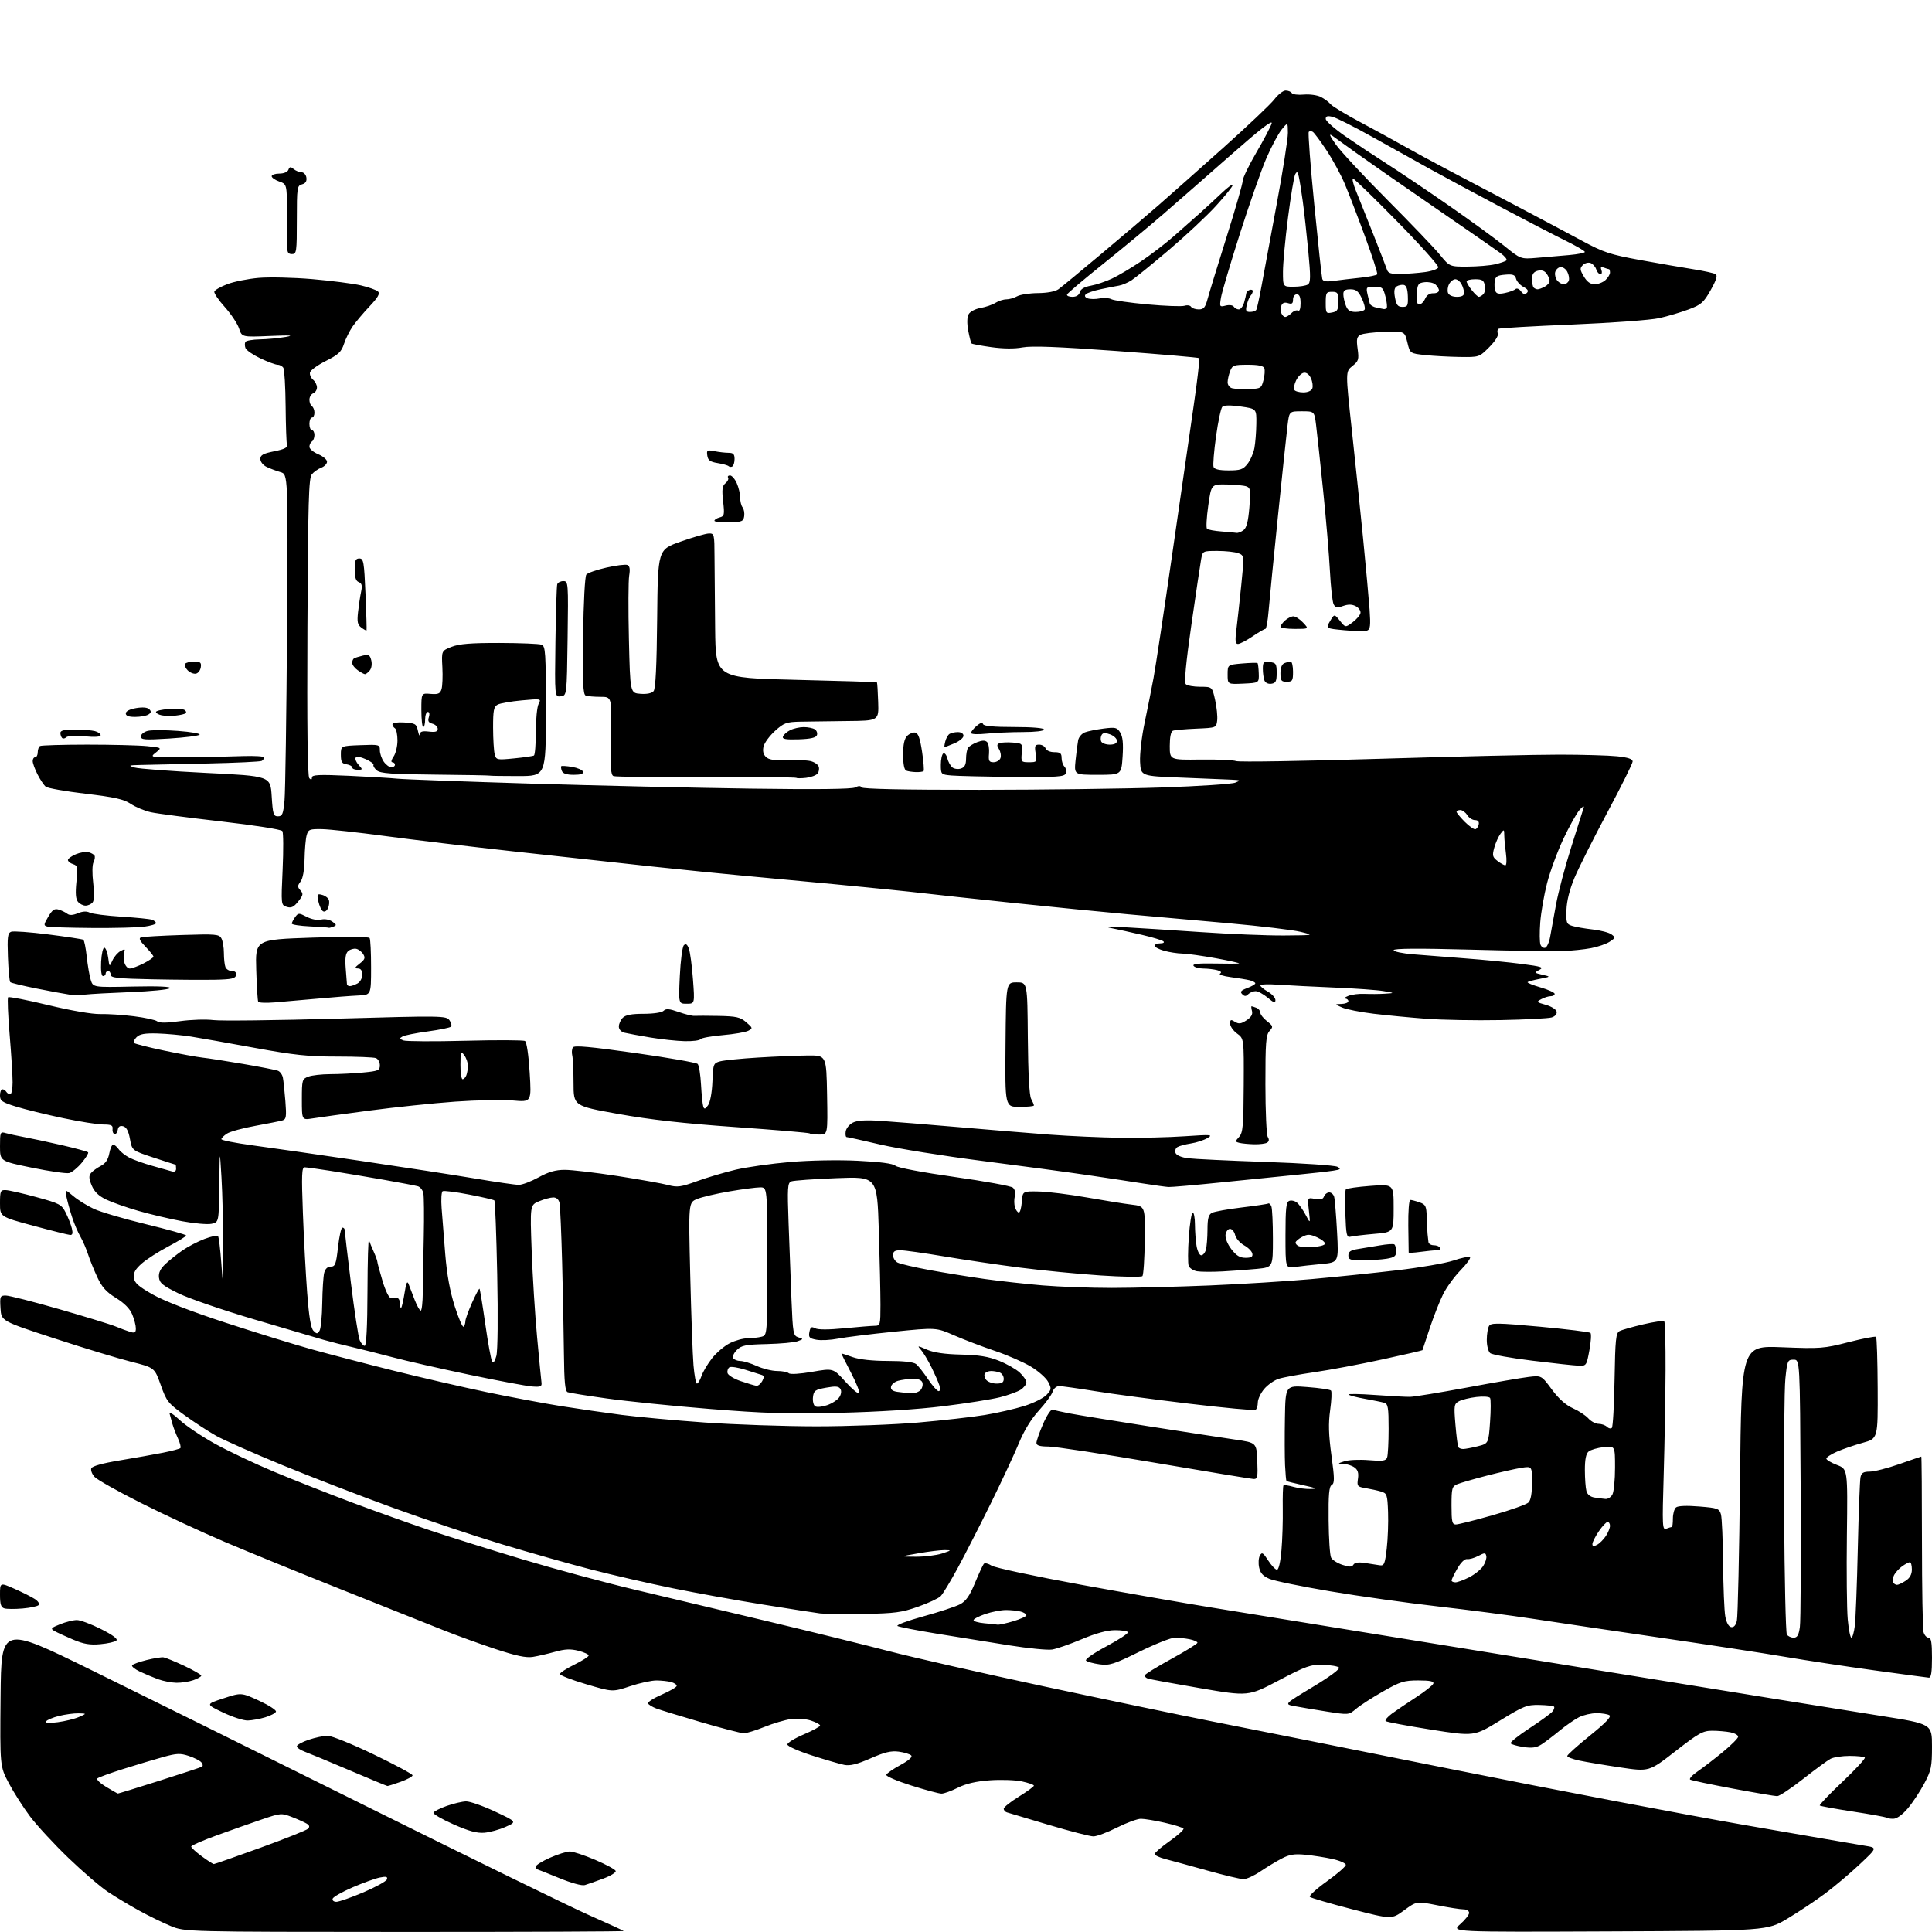 <?xml version="1.0" encoding="UTF-8" standalone="no"?>
<svg 
  version="1.1" 
  xmlns="http://www.w3.org/2000/svg" 
  xmlns:xlink="http://www.w3.org/1999/xlink" 
  xmlns:svg="http://www.w3.org/2000/svg"
  xmlns:rdf="http://www.w3.org/1999/02/22-rdf-syntax-ns#"
  xmlns:cc="http://creativecommons.org/ns#"
  xmlns:dc="http://purl.org/dc/elements/1.1/"
  viewBox="0 0 768 768"
  width="768"
  height="768"
>
<style>svg {background-color: white; }</style>"
<path stroke="none" fill="black" fill-rule="evenodd" d="M160.92,767.98C73.50,767.95 73.50,767.95 67.89,765.64C64.80,764.37 59.18,761.63 55.39,759.55C51.60,757.47 46.03,754.13 43.01,752.13C39.99,750.14 32.88,744.03 27.21,738.57C21.53,733.11 14.67,725.68 11.95,722.07C9.24,718.46 5.43,712.50 3.49,708.82C-0.03,702.15 -0.03,702.15 0.23,674.23C0.50,646.31 0.50,646.31 36.00,663.73C55.52,673.31 105.02,697.82 146.00,718.20C186.98,738.57 226.57,757.94 234.00,761.23C241.43,764.52 247.69,767.39 247.92,767.61C248.15,767.82 209.00,767.99 160.92,767.98zM639.69,767.77C576.88,768.04 576.88,768.04 580.44,764.92C582.40,763.20 584.00,761.16 584.00,760.40C584.00,759.61 583.01,759.00 581.75,759.00C580.51,759.00 575.81,758.27 571.31,757.37C563.11,755.75 563.11,755.75 558.15,759.39C553.20,763.02 553.20,763.02 537.35,758.92C528.63,756.66 521.14,754.47 520.69,754.05C520.25,753.63 523.28,750.86 527.42,747.89C531.57,744.93 534.97,741.97 534.98,741.33C534.99,740.69 532.64,739.64 529.75,739.00C526.86,738.36 522.00,737.60 518.95,737.30C514.54,736.87 512.58,737.19 509.45,738.83C507.28,739.96 503.48,742.27 501.00,743.94C498.52,745.62 495.53,746.99 494.33,747.00C493.14,747.00 486.62,745.45 479.83,743.55C473.05,741.66 465.59,739.61 463.25,739.01C460.91,738.41 459.00,737.51 459.00,737.00C459.00,736.49 461.68,734.18 464.96,731.87C468.23,729.56 470.70,727.33 470.45,726.91C470.19,726.50 466.86,725.45 463.04,724.58C459.23,723.71 454.95,723.00 453.53,723.00C452.11,723.00 447.82,724.58 444.00,726.50C440.18,728.42 435.97,730.00 434.65,730.00C433.33,730.00 425.33,727.94 416.88,725.42C408.42,722.90 400.94,720.66 400.25,720.45C399.56,720.24 399.00,719.58 399.00,718.99C399.00,718.40 401.70,716.25 404.99,714.21C408.28,712.17 410.98,710.20 410.99,709.83C411.00,709.47 408.85,708.71 406.23,708.14C403.61,707.58 397.87,707.38 393.48,707.70C388.01,708.10 384.02,709.02 380.78,710.64C378.19,711.94 375.26,713.00 374.28,713.00C373.30,713.01 367.88,711.55 362.24,709.77C356.60,707.99 352.13,706.08 352.31,705.52C352.49,704.96 355.00,703.21 357.90,701.64C361.30,699.79 362.83,698.43 362.21,697.81C361.68,697.28 359.46,696.60 357.29,696.31C354.23,695.90 351.67,696.51 346.03,698.99C340.65,701.35 337.90,702.03 335.61,701.57C333.90,701.23 328.11,699.54 322.75,697.82C317.38,696.10 313.00,694.14 313.00,693.46C313.00,692.78 315.92,690.98 319.50,689.46C323.07,687.94 326.00,686.35 326.00,685.93C326.00,685.50 324.37,684.62 322.38,683.96C320.36,683.29 316.82,683.03 314.42,683.36C312.03,683.68 307.29,685.09 303.87,686.48C300.45,687.86 296.77,689.00 295.70,689.00C294.62,689.00 286.93,687.01 278.62,684.58C270.30,682.14 262.31,679.70 260.85,679.14C259.39,678.58 257.93,677.70 257.61,677.18C257.30,676.67 259.73,675.08 263.02,673.65C266.31,672.22 269.00,670.65 269.00,670.15C269.00,669.64 267.99,668.96 266.75,668.63C265.51,668.30 262.89,668.02 260.93,668.01C258.96,668.01 254.23,669.04 250.43,670.31C243.50,672.62 243.50,672.62 233.00,669.50C227.22,667.79 222.53,665.96 222.58,665.44C222.62,664.92 225.20,663.25 228.33,661.71C231.45,660.18 234.00,658.55 234.00,658.08C234.00,657.62 232.16,656.78 229.90,656.20C226.78,655.41 224.58,655.51 220.65,656.61C217.82,657.40 213.86,658.32 211.85,658.64C209.14,659.08 205.25,658.26 196.85,655.49C190.61,653.42 181.22,650.02 176.00,647.92C170.78,645.82 152.90,638.69 136.28,632.08C119.66,625.47 98.51,616.84 89.28,612.90C80.05,608.97 65.05,602.00 55.94,597.41C46.83,592.83 38.56,588.17 37.57,587.07C36.57,585.97 36.00,584.45 36.29,583.69C36.63,582.80 40.69,581.67 47.66,580.52C53.62,579.53 61.34,578.16 64.81,577.47C68.27,576.78 71.37,575.96 71.69,575.65C72.00,575.33 71.58,573.59 70.74,571.79C69.91,569.98 68.91,567.38 68.53,566.00C68.15,564.62 67.65,562.79 67.41,561.92C67.17,561.05 68.97,562.19 71.41,564.47C73.85,566.74 80.17,570.99 85.44,573.91C90.71,576.83 101.33,581.86 109.04,585.08C116.74,588.31 130.80,593.84 140.27,597.39C149.75,600.93 163.57,605.87 171.00,608.36C178.43,610.85 194.89,616.01 207.59,619.83C220.29,623.64 240.31,629.05 252.09,631.86C263.87,634.66 287.68,640.33 305.00,644.45C322.32,648.58 344.15,653.95 353.51,656.40C362.86,658.84 390.54,665.13 415.01,670.37C439.48,675.60 469.85,681.93 482.50,684.42C495.15,686.91 538.12,695.48 578.00,703.48C617.88,711.47 669.85,721.37 693.50,725.48C717.15,729.59 738.70,733.30 741.38,733.73C746.27,734.51 746.27,734.51 739.37,741.00C735.58,744.58 729.38,749.81 725.60,752.64C721.82,755.47 715.07,759.97 710.61,762.64C702.50,767.50 702.50,767.50 639.69,767.77zM133.72,756.00C134.76,756.00 139.60,754.30 144.48,752.23C149.36,750.15 153.56,747.83 153.81,747.08C154.16,746.01 153.53,745.84 150.98,746.35C149.18,746.71 144.31,748.47 140.18,750.25C136.04,752.04 132.47,754.06 132.24,754.75C132.01,755.45 132.66,756.00 133.72,756.00zM232.50,749.35C231.31,749.71 227.08,748.54 222.05,746.47C217.40,744.56 213.46,743.00 213.30,743.00C213.13,743.00 213.00,742.54 213.00,741.99C213.00,741.43 215.53,739.86 218.62,738.49C221.72,737.12 225.27,736.00 226.53,736.00C227.78,736.00 232.31,737.50 236.59,739.32C240.88,741.15 244.54,743.13 244.74,743.73C244.94,744.33 242.72,745.70 239.80,746.78C236.89,747.86 233.60,749.02 232.50,749.35zM85.01,741.00C85.35,741.00 93.66,738.08 103.50,734.52C113.33,730.95 121.84,727.56 122.43,726.97C123.17,726.23 123.04,725.63 121.99,724.97C121.17,724.45 118.54,723.26 116.14,722.33C111.88,720.68 111.61,720.70 104.14,723.24C99.94,724.67 91.89,727.51 86.25,729.56C80.61,731.61 76.00,733.63 76.00,734.05C76.00,734.48 77.89,736.22 80.20,737.91C82.51,739.61 84.67,741.00 85.01,741.00zM192.50,728.55C189.57,728.78 186.30,727.89 180.24,725.20C175.70,723.19 172.13,721.11 172.31,720.58C172.48,720.06 174.85,718.85 177.56,717.89C180.28,716.94 183.73,716.12 185.23,716.08C186.73,716.03 191.91,717.85 196.73,720.10C205.50,724.21 205.50,724.21 201.00,726.21C198.53,727.32 194.70,728.37 192.50,728.55zM752.59,723.00C751.35,723.00 750.13,722.80 749.88,722.55C749.63,722.30 743.67,721.21 736.64,720.14C729.60,719.06 723.64,717.97 723.39,717.72C723.14,717.47 727.21,713.21 732.43,708.27C737.66,703.32 741.65,698.99 741.30,698.64C740.95,698.29 738.24,698.00 735.27,698.00C732.30,698.00 728.89,698.52 727.68,699.15C726.48,699.78 721.58,703.38 716.78,707.15C711.98,710.92 707.34,714.00 706.46,714.00C705.58,714.00 697.65,712.65 688.83,711.00C680.02,709.35 672.39,707.74 671.87,707.42C671.36,707.10 672.69,705.64 674.83,704.17C676.97,702.70 681.46,699.25 684.80,696.50C688.15,693.75 690.91,690.99 690.94,690.38C690.97,689.76 689.59,688.97 687.88,688.62C686.16,688.28 682.88,688.00 680.60,688.00C676.93,688.00 675.25,688.94 665.99,696.15C655.53,704.30 655.53,704.30 644.02,702.58C637.68,701.64 630.36,700.41 627.75,699.85C625.14,699.29 623.00,698.47 623.00,698.03C623.00,697.58 627.06,693.94 632.02,689.93C638.27,684.88 640.65,682.39 639.77,681.84C639.07,681.39 636.79,681.02 634.70,681.02C632.61,681.01 629.46,681.73 627.70,682.61C625.94,683.50 622.48,685.90 620.00,687.94C617.52,689.99 614.29,692.44 612.82,693.40C610.75,694.74 609.07,694.98 605.55,694.46C603.04,694.08 600.76,693.42 600.50,693.00C600.24,692.58 603.60,689.89 607.97,687.02C612.35,684.15 616.45,681.16 617.10,680.38C617.75,679.59 618.04,678.70 617.73,678.40C617.43,678.10 614.78,677.81 611.84,677.75C606.96,677.66 605.63,678.19 596.26,683.95C586.01,690.26 586.01,690.26 568.76,687.54C559.27,686.04 551.20,684.52 550.82,684.16C550.45,683.80 551.57,682.46 553.32,681.18C555.07,679.90 559.39,676.98 562.93,674.68C566.47,672.38 569.55,669.94 569.77,669.25C570.06,668.34 568.44,668.00 563.81,668.00C558.14,668.00 556.62,668.47 549.76,672.39C545.52,674.80 540.73,677.89 539.10,679.26C536.15,681.75 536.15,681.75 527.32,680.36C522.47,679.59 516.70,678.62 514.50,678.20C510.50,677.43 510.50,677.43 521.83,670.60C528.67,666.48 532.81,663.41 532.26,662.86C531.76,662.36 528.88,661.88 525.86,661.80C520.91,661.67 519.17,662.29 508.30,668.01C496.23,674.36 496.23,674.36 476.86,671.04C466.21,669.21 456.94,667.51 456.25,667.25C455.56,667.00 455.00,666.45 455.00,666.03C455.00,665.61 459.72,662.69 465.50,659.52C471.27,656.36 476.00,653.43 476.00,653.01C476.00,652.59 474.59,651.97 472.88,651.62C471.16,651.28 468.52,651.00 467.02,651.00C465.52,651.00 459.17,653.52 452.90,656.60C442.67,661.62 441.04,662.13 437.04,661.59C434.59,661.25 432.19,660.59 431.71,660.11C431.21,659.61 434.71,657.16 439.85,654.42C444.81,651.76 448.65,649.24 448.38,648.80C448.10,648.36 445.77,648.01 443.19,648.02C440.08,648.03 435.63,649.24 430.00,651.62C425.32,653.60 420.02,655.44 418.21,655.72C416.40,656.00 408.75,655.25 401.21,654.05C393.67,652.85 380.84,650.78 372.70,649.46C364.55,648.13 357.39,646.74 356.77,646.36C356.16,645.98 360.80,644.25 367.08,642.52C373.36,640.79 379.90,638.64 381.62,637.73C383.97,636.49 385.43,634.42 387.55,629.29C389.09,625.56 390.68,622.12 391.07,621.66C391.47,621.19 392.85,621.51 394.14,622.35C395.44,623.20 411.37,626.60 429.64,629.94C447.87,633.27 471.27,637.35 481.64,639.02C492.01,640.70 519.62,645.17 543.00,648.98C566.38,652.78 608.00,659.53 635.50,663.99C663.00,668.45 694.95,673.62 706.50,675.49C718.05,677.36 736.61,680.33 747.75,682.10C768.00,685.30 768.00,685.30 768.00,694.26C768.00,702.37 767.70,703.77 764.89,709.06C763.17,712.28 760.21,716.73 758.31,718.95C756.16,721.46 753.99,723.00 752.59,723.00zM46.85,712.96C47.04,712.98 54.47,710.70 63.35,707.88C72.23,705.06 79.86,702.55 80.30,702.29C80.74,702.03 80.63,701.26 80.06,700.58C79.49,699.89 77.24,698.74 75.06,698.02C71.63,696.89 70.23,696.95 64.80,698.46C61.33,699.42 54.23,701.55 49.00,703.20C43.77,704.85 39.13,706.54 38.69,706.96C38.24,707.38 39.82,708.89 42.19,710.32C44.56,711.75 46.66,712.94 46.85,712.96zM154.00,709.96C153.72,709.94 146.94,707.12 138.92,703.71C130.90,700.29 122.91,696.98 121.17,696.34C119.43,695.70 118.00,694.73 118.00,694.18C118.00,693.63 120.11,692.47 122.68,691.59C125.25,690.72 128.66,690.00 130.26,690.00C131.85,690.00 140.10,693.34 148.58,697.43C157.06,701.51 164.00,705.25 164.00,705.73C164.00,706.21 161.86,707.37 159.25,708.31C156.64,709.24 154.28,709.99 154.00,709.96zM22.98,684.60C25.89,684.21 29.67,683.28 31.39,682.53C34.50,681.16 34.50,681.16 31.19,681.08C29.37,681.04 25.88,681.51 23.43,682.12C20.97,682.74 18.68,683.71 18.33,684.27C17.91,684.96 19.46,685.06 22.98,684.60zM98.48,683.92C96.82,683.97 92.37,682.53 88.60,680.72C81.74,677.45 81.74,677.45 88.83,675.13C95.91,672.80 95.91,672.80 102.99,676.06C106.88,677.86 109.90,679.81 109.70,680.40C109.50,681.00 107.58,682.01 105.42,682.66C103.26,683.31 100.14,683.88 98.48,683.92zM70.10,668.93C68.12,668.89 64.83,668.25 62.79,667.50C60.75,666.75 57.49,665.38 55.55,664.46C53.61,663.54 52.24,662.43 52.51,661.99C52.77,661.56 55.36,660.62 58.25,659.90C61.14,659.18 64.17,658.70 65.00,658.82C65.83,658.94 69.54,660.47 73.25,662.21C76.96,663.96 80.00,665.71 80.00,666.10C80.00,666.49 78.58,667.30 76.85,667.90C75.12,668.51 72.08,668.97 70.10,668.93zM766.75,666.90C766.06,666.85 756.27,665.53 745.00,663.98C733.73,662.43 717.69,660.00 709.37,658.58C701.06,657.16 678.78,653.75 659.87,650.99C640.97,648.23 618.30,644.87 609.50,643.52C600.70,642.17 583.60,639.94 571.50,638.57C559.40,637.19 540.20,634.50 528.83,632.58C517.46,630.66 506.59,628.44 504.68,627.64C502.12,626.57 501.02,625.38 500.53,623.13C500.16,621.45 500.29,619.31 500.81,618.37C501.64,616.90 502.08,617.16 504.13,620.32C505.43,622.33 507.00,623.98 507.62,623.99C508.30,624.00 509.00,620.93 509.40,616.25C509.77,611.99 510.00,604.54 509.92,599.69C509.85,594.85 509.98,590.69 510.21,590.46C510.44,590.23 512.17,590.48 514.06,591.02C515.94,591.56 519.06,591.95 520.99,591.90C523.81,591.82 523.24,591.52 518.08,590.40C514.55,589.62 511.54,588.87 511.39,588.72C511.24,588.57 510.99,585.76 510.83,582.48C510.68,579.19 510.65,570.70 510.78,563.60C511.00,550.70 511.00,550.70 519.72,551.38C524.52,551.74 528.74,552.37 529.10,552.77C529.46,553.17 529.31,556.67 528.76,560.55C528.02,565.88 528.14,570.26 529.27,578.55C530.53,587.79 530.55,589.62 529.39,590.29C528.33,590.91 528.05,594.07 528.15,604.29C528.21,611.56 528.65,618.25 529.13,619.17C529.60,620.09 531.62,621.38 533.61,622.04C536.48,622.98 537.40,622.97 538.02,621.97C538.54,621.12 540.05,620.91 542.65,621.32C544.77,621.66 547.39,622.07 548.48,622.22C550.23,622.47 550.55,621.69 551.26,615.50C551.70,611.65 551.93,605.16 551.78,601.08C551.52,594.14 551.34,593.61 549.00,592.91C547.62,592.50 544.89,591.90 542.93,591.57C539.57,591.01 539.38,590.78 539.81,587.82C540.15,585.55 539.77,584.30 538.45,583.34C537.44,582.60 535.47,581.96 534.06,581.91C531.58,581.83 531.59,581.80 534.50,580.86C536.15,580.33 540.49,580.14 544.14,580.44C549.61,580.90 550.90,580.72 551.39,579.42C551.73,578.55 552.00,573.40 552.00,567.99C552.00,559.47 551.76,558.07 550.25,557.62C549.29,557.34 545.84,556.64 542.59,556.06C539.34,555.48 536.41,554.72 536.09,554.36C535.76,554.01 540.45,554.08 546.50,554.52C552.55,554.96 558.85,555.30 560.50,555.27C562.15,555.25 572.27,553.59 583.00,551.60C593.73,549.60 604.81,547.69 607.63,547.36C612.75,546.75 612.75,546.75 616.87,552.33C619.62,556.05 622.40,558.53 625.25,559.81C627.59,560.85 630.36,562.67 631.40,563.85C632.45,565.03 634.28,566.00 635.45,566.00C636.63,566.00 638.13,566.53 638.78,567.18C639.43,567.83 640.31,568.02 640.73,567.60C641.16,567.18 641.64,558.55 641.81,548.42C642.08,532.35 642.34,529.89 643.81,529.13C644.74,528.64 648.98,527.44 653.24,526.44C657.49,525.45 661.24,524.91 661.57,525.23C661.89,525.56 662.12,534.30 662.08,544.66C662.04,555.02 661.71,573.59 661.35,585.92C660.73,606.96 660.79,608.29 662.42,607.67C663.38,607.30 664.35,607.00 664.58,607.00C664.81,607.00 665.00,605.48 665.00,603.62C665.00,601.76 665.56,599.78 666.25,599.22C667.03,598.58 670.50,598.44 675.46,598.85C682.85,599.45 683.46,599.68 684.11,602.00C684.49,603.38 684.87,612.15 684.96,621.50C685.04,630.85 685.43,640.30 685.82,642.49C686.26,644.97 687.14,646.60 688.14,646.79C689.20,646.99 689.98,646.14 690.43,644.30C690.81,642.76 691.37,617.52 691.69,588.21C692.25,534.92 692.25,534.92 708.38,535.56C723.69,536.16 725.02,536.06 734.85,533.53C740.55,532.07 745.46,531.12 745.76,531.43C746.07,531.74 746.36,540.96 746.41,551.93C746.50,571.87 746.50,571.87 740.50,573.53C737.20,574.44 732.59,576.02 730.25,577.04C727.91,578.06 726.00,579.30 726.00,579.81C726.00,580.31 727.91,581.46 730.25,582.35C734.50,583.97 734.50,583.97 734.17,610.24C733.99,624.68 734.14,639.76 734.51,643.75C734.87,647.74 735.52,651.00 735.96,651.00C736.39,651.00 737.01,648.86 737.33,646.25C737.65,643.64 738.19,629.80 738.51,615.50C738.84,601.20 739.32,588.49 739.58,587.25C739.94,585.48 740.73,585.00 743.27,584.99C745.05,584.98 750.33,583.64 755.00,582.00C759.67,580.36 763.61,579.02 763.75,579.01C763.89,579.01 764.01,594.19 764.01,612.75C764.02,631.31 764.30,647.51 764.63,648.75C764.96,649.99 765.86,651.00 766.62,651.00C767.68,651.00 768.00,652.86 768.00,659.00C768.00,664.79 767.65,666.97 766.75,666.90zM39.89,653.59C35.71,653.97 33.26,653.55 29.00,651.74C25.98,650.46 22.66,648.93 21.64,648.35C20.00,647.42 20.26,647.11 23.91,645.65C26.18,644.74 29.17,644.00 30.55,644.00C31.92,644.00 36.24,645.61 40.15,647.58C44.80,649.92 46.91,651.49 46.27,652.13C45.73,652.67 42.86,653.33 39.89,653.59zM713.00,651.00C714.45,651.00 715.02,650.03 715.48,646.75C715.81,644.41 715.95,619.55 715.79,591.50C715.50,540.50 715.50,540.50 713.00,540.50C710.62,540.50 710.46,540.87 709.72,548.00C709.30,552.12 709.07,576.42 709.22,602.00C709.38,627.58 709.86,649.06 710.31,649.75C710.75,650.44 711.96,651.00 713.00,651.00zM396.57,645.83C397.16,645.92 399.97,645.31 402.82,644.46C405.67,643.61 408.00,642.54 408.00,642.08C408.00,641.61 406.99,640.96 405.75,640.63C404.51,640.30 401.89,640.02 399.93,640.01C397.96,640.01 394.25,640.72 391.68,641.59C389.11,642.47 387.00,643.57 387.00,644.04C387.00,644.50 388.91,645.06 391.25,645.27C393.59,645.48 395.98,645.73 396.57,645.83zM343.50,641.56C335.80,641.69 327.93,641.60 326.00,641.36C324.07,641.12 313.95,639.55 303.50,637.87C293.05,636.20 276.85,633.27 267.50,631.37C258.15,629.47 243.53,626.11 235.00,623.91C226.47,621.70 210.50,617.18 199.50,613.86C188.50,610.54 169.04,604.03 156.27,599.38C143.49,594.74 123.69,587.10 112.27,582.41C100.84,577.71 89.03,572.49 86.00,570.80C82.97,569.11 77.32,565.43 73.43,562.61C66.79,557.82 66.20,557.07 63.90,550.58C61.45,543.67 61.45,543.67 52.12,541.32C47.00,540.03 33.28,535.86 21.65,532.05C0.50,525.13 0.50,525.13 0.20,520.06C-0.09,515.29 0.04,515.00 2.31,515.00C3.63,515.00 13.22,517.44 23.61,520.43C34.00,523.42 44.08,526.51 46.00,527.31C47.92,528.11 50.51,529.07 51.75,529.45C53.59,530.01 54.00,529.75 54.00,528.04C54.00,526.88 53.35,524.39 52.56,522.50C51.62,520.23 49.41,518.00 46.11,515.97C42.25,513.60 40.53,511.69 38.67,507.69C37.34,504.84 35.69,500.74 34.99,498.58C34.30,496.43 32.93,493.28 31.96,491.58C30.98,489.89 29.52,486.48 28.71,484.00C27.90,481.52 26.90,477.95 26.49,476.06C25.76,472.62 25.76,472.62 29.13,475.46C30.98,477.03 34.67,479.32 37.32,480.55C39.97,481.78 49.31,484.53 58.07,486.65C66.82,488.77 73.99,490.78 73.99,491.13C74.00,491.47 70.82,493.42 66.93,495.47C63.04,497.51 58.30,500.56 56.38,502.24C53.79,504.51 52.97,505.97 53.20,507.90C53.44,509.96 55.00,511.35 60.73,514.60C65.24,517.16 76.13,521.38 89.73,525.82C101.70,529.74 117.12,534.50 124.00,536.41C130.88,538.32 145.50,542.13 156.50,544.88C167.50,547.62 184.15,551.46 193.50,553.41C202.85,555.36 216.12,557.85 223.00,558.95C229.88,560.04 240.75,561.62 247.17,562.45C253.59,563.28 268.44,564.64 280.17,565.47C291.90,566.30 311.85,566.98 324.50,566.99C337.15,566.99 355.38,566.31 365.00,565.48C374.62,564.64 386.55,563.30 391.50,562.48C396.45,561.67 403.50,560.05 407.17,558.90C410.84,557.75 414.81,555.77 416.00,554.50C418.00,552.37 418.05,552.00 416.67,549.35C415.86,547.78 412.77,545.04 409.81,543.26C406.86,541.48 400.40,538.66 395.47,537.00C390.54,535.34 383.26,532.57 379.31,530.84C372.11,527.69 372.11,527.69 355.31,529.39C346.06,530.32 336.09,531.56 333.15,532.13C330.20,532.71 326.33,532.91 324.54,532.57C321.73,532.05 321.35,531.62 321.75,529.51C322.14,527.50 322.55,527.23 324.02,528.01C325.16,528.62 329.37,528.62 335.65,528.01C341.07,527.48 346.51,527.04 347.75,527.03C349.90,527.00 350.00,526.63 350.00,518.66C350.00,514.07 349.70,500.73 349.34,489.01C348.67,467.70 348.67,467.70 332.45,468.34C323.52,468.69 315.47,469.27 314.56,469.62C313.07,470.19 312.96,471.95 313.48,486.38C313.79,495.24 314.31,508.90 314.63,516.72C315.17,530.09 315.33,530.97 317.34,531.61C319.44,532.27 319.43,532.30 317.06,533.17C315.74,533.66 310.24,534.16 304.85,534.29C296.33,534.49 294.75,534.80 292.90,536.66C291.72,537.84 291.06,539.29 291.44,539.90C291.81,540.50 293.10,541.01 294.31,541.02C295.51,541.03 298.46,541.93 300.86,543.02C303.26,544.11 306.88,545.00 308.91,545.00C310.94,545.00 313.03,545.40 313.55,545.89C314.10,546.40 317.98,546.17 322.86,545.32C331.23,543.87 331.23,543.87 336.01,549.19C338.64,552.11 341.10,554.19 341.49,553.82C341.88,553.45 340.41,549.73 338.23,545.57C336.05,541.41 334.37,538.00 334.50,538.00C334.64,538.00 336.66,538.67 339.00,539.50C341.66,540.44 346.88,541.00 352.93,541.00C359.19,541.00 363.17,541.44 364.17,542.25C365.02,542.94 367.16,545.64 368.91,548.25C370.66,550.86 372.55,553.00 373.12,553.00C373.71,553.00 373.85,552.07 373.44,550.75C373.05,549.51 371.62,546.25 370.26,543.50C368.89,540.75 367.04,537.66 366.14,536.64C364.54,534.82 364.61,534.82 368.50,536.52C371.21,537.69 375.57,538.33 382.00,538.47C389.11,538.64 392.91,539.25 397.10,540.93C400.17,542.15 403.89,544.27 405.35,545.62C406.81,546.97 408.00,548.73 408.00,549.52C408.00,550.31 406.98,551.62 405.74,552.44C404.49,553.25 400.78,554.60 397.49,555.44C394.19,556.27 384.07,557.87 375.00,558.99C364.75,560.26 349.03,561.26 333.50,561.62C312.93,562.11 303.80,561.83 282.00,560.07C267.43,558.89 249.08,557.02 241.24,555.92C233.39,554.83 226.38,553.70 225.65,553.42C224.64,553.03 224.28,549.39 224.17,538.20C224.09,530.12 223.77,513.83 223.46,502.00C223.15,490.18 222.68,479.49 222.43,478.25C222.13,476.82 221.23,476.00 219.95,476.00C218.84,476.00 216.30,476.68 214.31,477.51C210.69,479.03 210.69,479.03 211.35,497.26C211.71,507.29 212.68,522.70 213.50,531.50C214.31,540.30 215.10,548.39 215.24,549.47C215.47,551.19 214.98,551.41 211.50,551.15C209.30,550.99 198.05,548.88 186.50,546.46C174.95,544.04 161.22,540.92 156.00,539.52C150.78,538.13 143.57,536.32 140.00,535.50C136.43,534.68 131.25,533.36 128.50,532.57C125.75,531.77 113.38,528.13 101.00,524.47C88.62,520.81 75.12,516.17 71.00,514.16C64.76,511.11 63.45,510.06 63.19,507.84C62.98,505.98 63.72,504.40 65.69,502.52C67.24,501.05 70.30,498.61 72.50,497.08C74.70,495.56 78.65,493.50 81.27,492.51C83.90,491.52 86.32,490.98 86.65,491.31C86.98,491.65 87.58,496.55 87.98,502.21C88.67,512.01 88.70,511.71 88.72,496.00C88.73,486.93 88.42,474.32 88.04,468.00C87.35,456.50 87.35,456.50 87.17,471.17C87.00,485.84 87.00,485.84 84.12,486.47C82.53,486.82 77.24,486.36 72.37,485.45C67.49,484.53 59.67,482.69 55.00,481.34C50.33,480.00 44.57,477.97 42.22,476.85C39.19,475.39 37.51,473.76 36.46,471.26C35.32,468.51 35.25,467.40 36.17,466.30C36.82,465.51 38.57,464.24 40.06,463.47C41.93,462.50 42.97,460.98 43.43,458.54C43.79,456.59 44.49,455.00 44.99,455.00C45.48,455.00 46.47,455.83 47.19,456.85C47.91,457.87 49.85,459.39 51.50,460.23C53.15,461.06 57.20,462.51 60.50,463.43C63.80,464.36 67.29,465.34 68.25,465.62C69.39,465.96 70.00,465.59 70.00,464.57C70.00,463.71 69.89,462.99 69.75,462.97C69.61,462.96 65.67,461.68 61.00,460.15C52.50,457.35 52.50,457.35 51.66,452.77C51.08,449.59 50.25,448.04 48.96,447.70C47.69,447.37 47.02,447.82 46.81,449.15C46.64,450.21 46.05,450.95 45.50,450.79C44.95,450.63 44.61,449.71 44.74,448.75C44.93,447.34 44.21,447.00 41.00,447.00C38.82,447.00 31.60,445.85 24.97,444.45C18.34,443.05 10.00,441.01 6.45,439.91C0.80,438.17 0.00,437.61 0.00,435.46C0.00,434.11 0.42,433.00 0.94,433.00C1.46,433.00 2.16,433.45 2.50,434.00C2.84,434.55 3.54,435.00 4.06,435.00C4.58,435.00 5.01,432.86 5.01,430.25C5.02,427.64 4.49,419.09 3.83,411.27C3.17,403.44 2.90,396.76 3.23,396.43C3.56,396.11 10.73,397.50 19.16,399.54C28.28,401.74 36.66,403.18 39.82,403.10C42.74,403.02 48.76,403.41 53.20,403.97C57.64,404.52 61.82,405.44 62.50,406.00C63.33,406.69 66.24,406.67 71.60,405.92C75.93,405.32 81.88,405.13 84.83,405.50C87.78,405.87 109.79,405.61 133.75,404.94C175.71,403.75 177.36,403.77 178.66,405.55C179.40,406.56 179.67,407.72 179.25,408.13C178.84,408.53 174.68,409.38 170.02,410.01C165.36,410.64 160.86,411.54 160.02,412.01C158.72,412.74 158.77,412.97 160.37,413.59C161.40,413.98 172.45,414.04 184.91,413.72C197.38,413.39 208.09,413.44 208.70,413.82C209.36,414.22 210.13,419.44 210.55,426.31C211.28,438.11 211.28,438.11 203.89,437.46C199.83,437.10 189.46,437.31 180.86,437.92C172.26,438.54 156.96,440.13 146.86,441.47C136.76,442.80 126.59,444.20 124.25,444.58C120.00,445.26 120.00,445.26 120.00,437.10C120.00,429.27 120.10,428.91 122.57,427.98C123.98,427.44 127.91,427.00 131.32,426.99C134.72,426.99 140.54,426.70 144.25,426.35C150.39,425.77 151.00,425.51 151.00,423.46C151.00,422.23 150.29,420.94 149.42,420.61C148.55,420.27 141.60,420.00 133.98,420.00C122.47,420.00 116.93,419.41 101.31,416.55C90.96,414.65 79.53,412.62 75.90,412.05C72.26,411.48 66.29,410.93 62.61,410.82C57.55,410.68 55.53,411.04 54.28,412.30C53.36,413.21 52.91,414.24 53.26,414.59C53.61,414.94 58.98,416.30 65.20,417.61C71.41,418.92 78.30,420.18 80.50,420.42C82.70,420.65 90.00,421.79 96.71,422.94C103.43,424.09 109.62,425.30 110.47,425.63C111.32,425.95 112.21,427.18 112.45,428.36C112.68,429.54 113.13,433.73 113.44,437.68C113.93,443.95 113.78,444.93 112.25,445.39C111.29,445.67 106.45,446.64 101.50,447.54C96.55,448.43 91.49,449.81 90.25,450.61C89.01,451.40 88.00,452.40 88.00,452.83C88.00,453.27 93.51,454.36 100.25,455.27C106.99,456.17 126.45,458.97 143.50,461.48C160.55,464.00 181.09,467.17 189.14,468.53C197.19,469.89 204.88,471.00 206.23,471.00C207.58,471.00 211.11,469.66 214.09,468.02C218.05,465.83 220.84,465.03 224.50,465.03C227.25,465.02 236.70,466.13 245.50,467.49C254.30,468.86 263.35,470.47 265.62,471.08C269.24,472.05 270.63,471.87 277.12,469.52C281.18,468.05 288.10,466.00 292.50,464.96C296.90,463.93 306.57,462.56 314.00,461.92C321.84,461.25 333.14,461.04 340.96,461.42C349.96,461.86 354.93,462.52 355.96,463.41C356.85,464.19 366.75,466.06 379.37,467.85C391.39,469.55 401.85,471.46 402.61,472.09C403.43,472.77 403.75,474.16 403.40,475.54C403.08,476.81 403.12,478.79 403.48,479.93C403.84,481.07 404.53,482.00 405.01,482.00C405.49,482.00 406.02,480.09 406.19,477.75C406.50,473.50 406.50,473.50 413.00,473.64C416.57,473.72 425.12,474.79 432.00,476.00C438.88,477.22 446.91,478.51 449.86,478.86C455.23,479.50 455.23,479.50 455.06,493.00C454.97,500.43 454.55,506.85 454.12,507.28C453.69,507.71 446.18,507.59 437.42,507.01C428.66,506.43 414.30,505.03 405.50,503.90C396.70,502.77 383.05,500.75 375.17,499.42C367.29,498.09 359.53,497.00 357.92,497.00C355.68,497.00 355.00,497.46 355.00,498.96C355.00,500.05 355.80,501.36 356.79,501.89C357.77,502.41 363.51,503.76 369.54,504.87C375.57,505.98 385.45,507.58 391.50,508.43C397.55,509.27 407.90,510.41 414.50,510.97C421.10,511.52 433.48,511.97 442.00,511.97C450.52,511.96 467.98,511.52 480.79,510.99C493.60,510.45 511.82,509.32 521.29,508.47C530.76,507.62 546.04,506.05 555.26,504.97C564.47,503.90 574.59,502.15 577.73,501.09C580.88,500.03 583.84,499.40 584.32,499.70C584.80,499.99 583.15,502.32 580.66,504.87C578.17,507.42 575.01,511.75 573.65,514.50C572.28,517.25 569.89,523.33 568.34,528.00C566.78,532.67 565.48,536.60 565.45,536.72C565.41,536.85 558.21,538.51 549.44,540.41C540.67,542.32 528.55,544.60 522.50,545.47C516.45,546.35 510.05,547.53 508.28,548.10C506.51,548.67 503.93,550.49 502.53,552.14C501.14,553.80 500.00,556.22 500.00,557.52C500.00,558.82 499.59,560.14 499.08,560.45C498.57,560.76 486.76,559.66 472.83,558.00C458.90,556.34 441.98,554.09 435.23,552.99C428.48,551.90 422.10,551.00 421.05,551.00C419.94,551.00 418.84,551.95 418.43,553.25C418.04,554.49 415.58,557.84 412.97,560.71C409.91,564.06 407.07,568.70 405.01,573.71C403.24,577.99 398.24,588.70 393.91,597.50C389.57,606.30 383.65,617.87 380.76,623.22C377.87,628.56 374.79,633.64 373.92,634.51C373.06,635.37 369.01,637.26 364.92,638.70C358.46,640.98 355.68,641.35 343.50,641.56zM8.99,639.40C5.97,639.66 2.71,639.65 1.75,639.36C0.39,638.97 0.00,637.76 -0.00,633.94C-0.00,629.03 -0.00,629.03 5.75,631.57C8.91,632.96 12.56,634.80 13.86,635.65C15.19,636.52 15.84,637.56 15.34,638.06C14.86,638.54 12.00,639.14 8.99,639.40zM754.09,630.00C754.63,630.00 756.18,629.27 757.54,628.38C759.21,627.29 760.00,625.85 760.00,623.88C760.00,622.30 759.65,621.00 759.22,621.00C758.79,621.00 757.45,621.70 756.23,622.55C755.01,623.40 753.54,624.99 752.96,626.07C752.38,627.16 752.18,628.48 752.51,629.02C752.85,629.56 753.56,630.00 754.09,630.00zM578.54,629.00C579.39,629.00 581.86,628.09 584.03,626.99C586.20,625.88 588.69,623.88 589.57,622.54C590.45,621.20 591.02,619.40 590.83,618.55C590.53,617.17 590.20,617.17 587.61,618.52C586.02,619.35 584.03,619.91 583.17,619.76C582.25,619.61 580.68,621.13 579.33,623.50C578.06,625.70 577.03,627.84 577.02,628.25C577.01,628.66 577.69,629.00 578.54,629.00zM364.00,618.82C367.57,618.83 372.30,618.25 374.50,617.53C378.30,616.28 378.35,616.21 375.50,616.18C373.85,616.17 369.12,616.74 365.00,617.47C357.50,618.78 357.50,618.78 364.00,618.82zM634.86,614.08C635.88,613.53 637.46,611.95 638.36,610.58C639.26,609.20 640.00,607.38 640.00,606.54C640.00,605.69 639.57,605.00 639.04,605.00C638.51,605.00 636.93,606.68 635.54,608.73C634.14,610.78 633.00,613.05 633.00,613.77C633.00,614.73 633.49,614.81 634.86,614.08zM578.72,606.00C579.67,606.00 586.23,604.35 593.31,602.33C600.39,600.32 606.82,598.04 607.59,597.26C608.51,596.34 609.00,593.61 609.00,589.34C609.00,582.82 609.00,582.82 604.75,583.48C602.41,583.85 596.23,585.25 591.00,586.60C585.77,587.95 580.49,589.49 579.25,590.01C577.20,590.87 577.00,591.63 577.00,598.48C577.00,604.93 577.25,606.00 578.72,606.00zM638.21,595.85C639.16,595.93 640.40,595.13 640.96,594.07C641.53,593.00 642.00,588.22 642.00,583.44C642.00,574.74 642.00,574.74 637.50,575.25C635.03,575.53 632.33,576.31 631.50,577.00C630.46,577.86 630.00,580.13 630.01,584.37C630.02,587.74 630.29,591.49 630.62,592.69C630.99,594.09 632.17,595.04 633.85,595.29C635.31,595.52 637.27,595.77 638.21,595.85zM498.29,587.92C497.31,587.87 479.62,584.96 459.00,581.44C438.38,577.92 419.36,575.03 416.75,575.02C413.30,575.01 412.00,574.61 412.00,573.57C412.00,572.78 413.19,569.38 414.65,566.02C416.11,562.65 417.81,560.10 418.43,560.33C419.05,560.57 422.01,561.24 425.03,561.83C428.04,562.42 442.20,564.72 456.50,566.96C470.80,569.19 486.32,571.58 491.00,572.26C499.50,573.50 499.50,573.50 499.79,580.75C500.05,587.19 499.89,587.99 498.29,587.92zM581.62,576.00C582.44,576.00 585.05,575.51 587.41,574.92C591.71,573.83 591.71,573.83 592.32,565.26C592.65,560.55 592.66,556.25 592.33,555.72C591.99,555.18 589.60,555.01 586.89,555.33C584.23,555.64 581.12,556.40 579.97,557.02C578.01,558.06 577.92,558.67 578.56,566.32C578.94,570.82 579.45,574.84 579.69,575.25C579.92,575.66 580.79,576.00 581.62,576.00zM328.82,558.57C330.77,557.90 332.93,556.48 333.64,555.42C334.41,554.26 334.58,552.94 334.07,552.12C333.41,551.05 332.14,550.94 328.36,551.63C323.99,552.42 323.47,552.80 323.17,555.40C322.99,556.98 323.39,558.62 324.06,559.04C324.74,559.46 326.88,559.25 328.82,558.57zM362.13,553.85C363.57,553.93 365.31,553.33 365.99,552.51C366.67,551.69 366.96,550.34 366.64,549.51C366.28,548.56 364.86,548.04 362.78,548.10C360.98,548.15 358.38,548.51 357.01,548.89C355.63,549.28 354.37,550.32 354.20,551.22C353.98,552.35 354.75,552.99 356.69,553.28C358.24,553.51 360.68,553.77 362.13,553.85zM300.71,550.88C301.38,550.94 302.41,550.09 303.01,548.99C303.82,547.46 303.77,546.87 302.79,546.56C302.08,546.34 299.15,545.41 296.27,544.50C293.40,543.60 290.56,543.15 289.97,543.52C289.37,543.89 289.03,544.90 289.19,545.76C289.36,546.64 291.72,548.10 294.50,549.04C297.25,549.98 300.05,550.81 300.71,550.88zM277.05,550.00C277.46,550.00 278.29,548.62 278.88,546.93C279.46,545.24 281.36,542.07 283.09,539.89C284.81,537.71 287.96,535.04 290.07,533.96C292.19,532.88 295.40,531.99 297.21,531.99C299.02,531.98 301.51,531.70 302.75,531.37C305.00,530.77 305.00,530.77 305.00,501.38C305.00,472.00 305.00,472.00 302.18,472.00C300.62,472.00 295.11,472.72 289.93,473.61C284.74,474.49 278.97,475.85 277.09,476.62C273.68,478.03 273.68,478.03 274.38,506.77C274.76,522.57 275.34,538.76 275.68,542.75C276.02,546.74 276.63,550.00 277.05,550.00zM396.12,550.00C398.28,550.00 399.00,549.53 399.00,548.11C399.00,547.07 398.29,545.94 397.42,545.61C396.55,545.27 395.00,545.00 393.98,545.00C392.95,545.00 391.83,545.47 391.47,546.04C391.12,546.62 391.37,547.74 392.04,548.54C392.70,549.34 394.54,550.00 396.12,550.00zM627.57,542.89C625.88,542.83 617.58,541.94 609.12,540.90C600.65,539.87 593.12,538.51 592.37,537.89C591.61,537.26 591.01,534.91 591.02,532.63C591.02,530.36 591.44,527.85 591.94,527.06C592.73,525.81 595.41,525.86 612.18,527.39C622.80,528.37 631.83,529.48 632.23,529.86C632.63,530.25 632.44,533.36 631.80,536.78C630.68,542.85 630.57,543.00 627.57,542.89zM197.32,538.97C197.86,536.95 198.00,523.40 197.65,506.61C197.32,490.72 196.82,477.48 196.53,477.20C196.25,476.91 191.70,475.85 186.42,474.84C181.14,473.82 176.43,473.23 175.95,473.53C175.47,473.83 175.29,476.86 175.55,480.28C175.80,483.70 176.45,491.91 176.99,498.53C177.66,506.72 178.87,513.35 180.78,519.32C182.32,524.14 183.90,527.77 184.29,527.38C184.68,526.99 185.00,526.01 185.00,525.21C185.00,524.41 186.19,521.10 187.65,517.85C189.10,514.61 190.44,512.11 190.62,512.29C190.80,512.47 191.83,518.76 192.90,526.28C193.97,533.79 195.19,540.50 195.62,541.19C196.12,542.00 196.71,541.23 197.32,538.97zM144.98,535.00C145.64,535.00 146.03,527.34 146.08,513.25C146.12,501.29 146.39,492.18 146.67,493.00C146.95,493.82 147.81,495.92 148.59,497.65C149.37,499.38 150.00,501.14 150.00,501.54C150.00,501.95 150.92,505.38 152.05,509.17C153.19,513.00 154.64,516.00 155.30,515.91C155.96,515.83 157.06,515.82 157.75,515.88C158.44,515.95 159.00,516.98 159.00,518.17C159.00,519.36 159.22,520.12 159.48,519.85C159.75,519.59 160.35,516.92 160.83,513.94C161.48,509.82 161.87,508.98 162.45,510.50C162.87,511.60 163.95,514.41 164.85,516.75C165.76,519.08 166.84,520.99 167.25,521.00C167.66,521.00 168.03,517.74 168.07,513.75C168.11,509.76 168.28,499.75 168.46,491.50C168.63,483.25 168.55,475.50 168.29,474.29C168.02,473.07 167.06,471.85 166.15,471.57C165.24,471.30 159.10,470.13 152.50,468.97C145.90,467.81 136.45,466.23 131.50,465.45C126.55,464.67 121.88,464.03 121.11,464.02C119.95,464.00 119.84,467.02 120.41,482.25C120.78,492.29 121.55,506.57 122.11,514.00C122.82,523.43 123.57,527.95 124.60,529.00C125.91,530.33 126.18,530.33 127.02,529.00C127.54,528.17 128.03,523.23 128.10,518.00C128.18,512.77 128.52,507.38 128.87,506.00C129.28,504.38 130.20,503.50 131.50,503.50C133.25,503.50 133.61,502.54 134.37,495.75C134.85,491.49 135.63,488.00 136.12,488.00C136.60,488.00 137.00,488.38 137.00,488.84C137.00,489.30 138.13,498.87 139.51,510.09C140.89,521.32 142.46,531.51 142.99,532.75C143.52,533.99 144.42,535.00 144.98,535.00zM486.00,505.41C481.88,505.63 477.30,505.60 475.83,505.35C474.37,505.09 472.88,504.12 472.52,503.20C472.17,502.27 472.19,497.12 472.57,491.75C472.95,486.39 473.65,482.00 474.13,482.00C474.61,482.00 475.00,484.14 475.01,486.75C475.02,489.36 475.30,493.19 475.64,495.25C475.98,497.31 476.83,499.00 477.51,499.00C478.20,499.00 479.04,497.99 479.37,496.75C479.70,495.51 479.98,491.93 479.99,488.79C480.00,484.37 480.40,482.86 481.75,482.13C482.72,481.62 488.01,480.66 493.50,480.00C499.00,479.34 503.79,478.63 504.15,478.41C504.50,478.19 505.06,478.72 505.40,479.59C505.73,480.45 506.00,486.25 506.00,492.46C506.00,503.76 506.00,503.76 499.75,504.39C496.31,504.73 490.12,505.19 486.00,505.41zM514.75,503.64C511.00,504.18 511.00,504.18 511.00,491.06C511.00,480.27 511.27,477.83 512.51,477.36C513.34,477.04 514.73,477.36 515.58,478.07C516.44,478.78 517.98,480.96 519.01,482.93C520.89,486.50 520.89,486.50 520.31,481.25C519.72,475.99 519.72,475.99 522.72,476.59C524.92,477.03 525.87,476.77 526.32,475.60C526.66,474.72 527.60,474.00 528.40,474.00C529.21,474.00 530.08,474.79 530.35,475.75C530.62,476.71 531.14,482.97 531.50,489.66C532.16,501.82 532.16,501.82 525.33,502.46C521.57,502.81 516.81,503.34 514.75,503.64zM541.75,500.99C536.71,501.00 536.00,500.76 536.00,499.05C536.00,497.56 536.89,496.95 539.75,496.51C541.81,496.19 545.75,495.53 548.50,495.06C551.25,494.58 553.84,494.40 554.25,494.65C554.66,494.91 555.00,496.16 555.00,497.43C555.00,499.32 554.32,499.85 551.25,500.36C549.19,500.70 544.91,500.98 541.75,500.99zM495.12,500.00C497.41,500.00 498.07,499.59 497.82,498.33C497.65,497.41 496.16,495.92 494.53,495.02C492.90,494.11 491.30,492.27 490.98,490.94C490.67,489.60 489.76,488.50 488.95,488.50C488.15,488.50 487.35,489.54 487.17,490.80C486.98,492.16 487.93,494.54 489.47,496.55C491.45,499.14 492.85,500.00 495.12,500.00zM564.64,497.64C562.09,497.99 559.99,498.10 559.97,497.89C559.95,497.67 559.88,492.89 559.82,487.25C559.75,481.61 560.10,477.00 560.60,476.99C561.09,476.98 562.74,477.41 564.25,477.94C566.70,478.79 567.02,479.41 567.14,483.70C567.22,486.34 567.37,489.40 567.47,490.50C567.57,491.60 567.73,493.06 567.83,493.75C567.92,494.44 568.87,495.00 569.94,495.00C571.01,495.00 572.16,495.45 572.50,496.00C572.84,496.55 572.25,497.00 571.20,497.00C570.14,497.00 567.19,497.29 564.64,497.64zM521.92,495.69C524.35,495.59 526.50,495.03 526.68,494.46C526.87,493.89 525.49,492.73 523.61,491.88C520.69,490.56 519.83,490.53 517.60,491.70C516.17,492.45 515.00,493.46 515.00,493.95C515.00,494.44 515.56,495.07 516.25,495.36C516.94,495.65 519.49,495.80 521.92,495.69zM536.82,491.62C535.35,492.03 535.10,490.92 534.81,482.79C534.63,477.68 534.71,473.19 534.99,472.80C535.27,472.42 539.66,471.79 544.75,471.41C554.00,470.71 554.00,470.71 554.00,480.27C554.00,489.83 554.00,489.83 546.25,490.49C541.99,490.86 537.74,491.37 536.82,491.62zM27.86,490.91C27.11,490.86 20.54,489.22 13.25,487.25C0.00,483.68 0.00,483.68 0.00,478.34C0.00,473.45 0.19,473.01 2.25,473.08C3.49,473.12 8.96,474.36 14.41,475.85C23.65,478.36 24.45,478.78 26.11,482.02C27.08,483.94 28.18,486.74 28.55,488.25C29.03,490.25 28.84,490.98 27.86,490.91zM464.50,471.85C463.40,471.78 458.90,471.16 454.50,470.47C450.10,469.77 440.20,468.27 432.50,467.14C424.80,466.00 405.90,463.46 390.50,461.49C375.10,459.52 356.82,456.58 349.87,454.96C342.93,453.33 336.93,452.00 336.55,452.00C336.17,452.00 336.00,451.00 336.18,449.78C336.36,448.55 337.62,446.98 339.00,446.27C340.74,445.38 344.08,445.16 350.00,445.56C354.68,445.86 368.40,446.97 380.50,448.01C392.60,449.06 409.02,450.40 417.00,451.01C424.98,451.61 437.80,452.18 445.50,452.28C453.20,452.38 464.68,452.11 471.00,451.67C481.48,450.96 482.28,451.02 480.00,452.39C478.62,453.22 475.66,454.19 473.42,454.54C471.17,454.89 468.74,455.54 468.02,455.99C467.30,456.43 466.97,457.49 467.30,458.33C467.64,459.23 469.65,460.09 472.19,460.42C474.56,460.72 488.50,461.39 503.16,461.89C517.83,462.39 530.64,463.26 531.63,463.81C533.18,464.68 532.94,464.90 529.97,465.37C528.06,465.67 521.55,466.40 515.50,466.99C509.45,467.59 495.95,468.95 485.50,470.02C475.05,471.09 465.60,471.91 464.50,471.85zM27.50,466.31C26.40,466.58 19.76,465.62 12.75,464.19C0.00,461.58 0.00,461.58 0.00,455.67C0.00,450.02 0.10,449.79 2.25,450.42C3.49,450.77 6.75,451.48 9.50,451.99C12.25,452.49 19.01,453.94 24.52,455.20C30.04,456.47 34.76,457.75 35.02,458.06C35.29,458.37 34.15,460.24 32.50,462.22C30.85,464.20 28.60,466.04 27.50,466.31zM498.50,454.87C496.30,454.81 493.68,454.56 492.67,454.30C490.94,453.85 490.94,453.73 492.58,451.91C494.08,450.26 494.32,447.54 494.40,431.43C494.50,412.85 494.50,412.85 491.75,410.84C490.24,409.74 489.00,407.97 489.00,406.91C489.00,405.27 489.28,405.16 490.90,406.17C492.44,407.13 493.32,407.02 495.50,405.59C497.34,404.39 498.03,403.23 497.69,401.92C497.41,400.86 497.33,400.00 497.51,400.00C497.69,400.00 498.55,400.27 499.42,400.61C500.29,400.94 501.00,401.81 501.00,402.53C501.00,403.26 502.19,404.79 503.65,405.94C506.13,407.89 506.19,408.13 504.65,409.84C503.24,411.40 503.00,414.44 503.02,431.08C503.02,441.76 503.45,451.16 503.96,451.97C504.58,452.95 504.49,453.71 503.70,454.21C503.04,454.63 500.70,454.92 498.50,454.87zM325.69,451.00C323.84,451.00 322.12,450.79 321.87,450.54C321.61,450.28 308.38,449.16 292.45,448.04C271.70,446.58 258.48,445.10 245.75,442.81C228.00,439.62 228.00,439.62 227.99,430.56C227.98,425.58 227.75,420.60 227.47,419.50C227.20,418.40 227.32,416.98 227.74,416.35C228.30,415.49 234.75,416.08 252.44,418.58C265.61,420.45 276.80,422.40 277.33,422.93C277.85,423.45 278.46,427.17 278.67,431.19C278.89,435.21 279.30,439.14 279.57,439.92C279.96,441.03 280.38,440.90 281.49,439.32C282.31,438.15 283.03,434.22 283.20,429.97C283.49,422.86 283.59,422.61 286.34,421.88C287.90,421.47 294.65,420.79 301.34,420.39C308.03,419.98 316.88,419.61 321.00,419.57C328.50,419.50 328.50,419.50 328.78,435.25C329.05,451.00 329.05,451.00 325.69,451.00zM405.25,440.00C399.50,440.00 399.50,440.00 399.71,415.25C399.92,390.50 399.92,390.50 404.16,390.50C408.40,390.50 408.40,390.50 408.58,412.60C408.70,426.62 409.17,435.46 409.88,436.78C410.50,437.93 411.00,439.12 411.00,439.43C411.00,439.75 408.41,440.00 405.25,440.00zM183.89,429.00C184.38,429.00 185.06,428.29 185.39,427.42C185.73,426.55 186.00,424.83 186.00,423.61C186.00,422.38 185.34,420.51 184.53,419.44C183.19,417.66 183.06,417.98 183.03,423.25C183.01,426.41 183.40,429.00 183.89,429.00zM272.19,413.88C269.06,413.81 262.90,413.15 258.50,412.42C254.10,411.68 249.49,410.83 248.25,410.52C246.90,410.18 246.00,409.20 246.00,408.05C246.00,407.00 246.71,405.44 247.57,404.57C248.69,403.45 251.09,403.00 255.87,403.00C259.77,403.00 263.10,402.50 263.80,401.80C264.73,400.87 266.06,400.98 269.75,402.27C272.36,403.19 275.18,403.88 276.00,403.81C276.82,403.74 281.19,403.76 285.69,403.84C292.73,403.98 294.28,404.33 296.64,406.36C299.26,408.62 299.30,408.77 297.44,409.75C296.37,410.31 291.78,411.10 287.24,411.49C282.70,411.89 278.74,412.61 278.44,413.10C278.13,413.60 275.32,413.95 272.19,413.88zM596.50,405.50C586.60,405.69 573.33,405.45 567.00,404.98C560.67,404.50 551.23,403.60 546.00,402.97C540.77,402.34 535.15,401.22 533.50,400.49C530.50,399.16 530.50,399.16 533.25,399.08C534.76,399.04 536.00,398.55 536.00,398.00C536.00,397.45 535.44,396.97 534.75,396.94C534.06,396.90 534.62,396.42 536.00,395.87C537.38,395.32 540.30,394.96 542.50,395.07C544.70,395.18 548.30,395.15 550.50,395.01C554.50,394.75 554.50,394.75 550.00,393.97C547.52,393.54 538.75,392.91 530.50,392.57C522.25,392.23 512.24,391.72 508.25,391.44C504.26,391.15 501.00,391.27 501.01,391.71C501.01,392.14 502.36,393.27 504.01,394.20C505.65,395.14 507.00,396.64 507.00,397.54C507.00,398.85 506.38,398.66 503.92,396.59C502.23,395.17 500.07,394.00 499.12,394.00C498.18,394.00 496.86,394.54 496.20,395.20C495.27,396.13 494.73,396.13 493.79,395.19C492.85,394.25 493.28,393.72 495.79,392.77C497.56,392.11 499.00,391.26 499.00,390.89C499.00,390.52 497.99,389.97 496.75,389.66C495.51,389.36 492.10,388.80 489.17,388.42C486.23,388.03 484.36,387.40 485.00,387.00C485.75,386.54 485.33,386.05 483.83,385.65C482.55,385.31 480.06,385.02 478.31,385.01C476.55,385.01 474.82,384.51 474.45,383.91C473.98,383.16 476.47,382.88 482.64,383.01C487.51,383.11 491.95,383.10 492.50,382.99C493.05,382.87 489.00,381.96 483.50,380.95C478.00,379.95 471.93,379.09 470.00,379.06C468.07,379.02 464.81,378.52 462.75,377.95C460.69,377.37 459.00,376.48 459.00,375.95C459.00,375.43 459.99,375.00 461.20,375.00C462.44,375.00 462.99,374.65 462.45,374.19C461.93,373.74 458.12,372.59 454.00,371.63C449.88,370.67 444.48,369.48 442.00,368.99C438.48,368.28 439.46,368.19 446.50,368.56C451.45,368.82 465.18,369.70 477.00,370.50C488.82,371.31 503.90,371.93 510.50,371.87C522.50,371.78 522.50,371.78 517.00,370.42C513.98,369.67 501.15,368.14 488.50,367.01C475.85,365.89 457.85,364.28 448.50,363.45C439.15,362.61 418.68,360.59 403.00,358.95C387.32,357.31 370.90,355.54 366.50,355.01C362.10,354.48 346.57,352.91 332.00,351.52C317.43,350.13 300.32,348.53 294.00,347.96C287.68,347.40 271.93,345.80 259.00,344.43C246.07,343.05 221.32,340.35 204.00,338.43C186.68,336.52 163.72,333.77 153.00,332.33C142.28,330.88 131.05,329.66 128.06,329.60C123.07,329.51 122.56,329.71 121.91,332.00C121.52,333.38 121.14,337.65 121.07,341.50C120.99,345.91 120.40,349.21 119.48,350.43C118.22,352.09 118.21,352.58 119.42,353.93C120.65,355.29 120.53,355.87 118.54,358.36C116.75,360.60 115.76,361.06 113.98,360.49C111.72,359.78 111.71,359.72 112.35,345.64C112.70,337.86 112.66,330.99 112.25,330.37C111.82,329.73 101.35,328.08 88.00,326.55C75.07,325.07 62.48,323.42 60.00,322.88C57.52,322.34 53.92,320.85 52.00,319.57C49.19,317.70 45.64,316.90 34.00,315.52C26.02,314.57 18.90,313.31 18.18,312.72C17.45,312.12 15.99,309.93 14.93,307.86C13.87,305.78 13.00,303.39 13.00,302.54C13.00,301.69 13.45,301.00 14.00,301.00C14.55,301.00 15.00,300.13 15.00,299.06C15.00,297.99 15.40,296.87 15.90,296.56C16.39,296.26 24.83,296.01 34.65,296.00C44.47,296.00 55.17,296.27 58.44,296.60C64.38,297.21 64.38,297.21 61.94,299.15C59.50,301.09 59.50,301.09 72.50,300.95C79.65,300.88 86.17,300.82 87.00,300.82C87.83,300.82 92.21,300.70 96.75,300.55C101.29,300.41 105.00,300.64 105.00,301.08C105.00,301.52 104.57,302.14 104.06,302.47C103.54,302.79 93.75,303.25 82.31,303.50C70.86,303.75 59.02,304.01 56.00,304.08C51.11,304.19 50.83,304.30 53.50,305.10C55.15,305.59 67.97,306.56 82.00,307.25C107.50,308.50 107.50,308.50 108.00,316.50C108.45,323.67 108.71,324.50 110.50,324.50C112.22,324.50 112.58,323.63 113.10,318.27C113.42,314.85 113.87,284.26 114.10,250.30C114.50,188.55 114.50,188.55 111.50,187.68C109.85,187.20 107.38,186.27 106.00,185.61C104.59,184.94 103.50,183.57 103.50,182.46C103.50,180.88 104.57,180.29 109.00,179.40C112.94,178.62 114.38,177.91 114.08,176.90C113.85,176.13 113.61,169.19 113.54,161.49C113.47,153.78 113.07,146.92 112.65,146.24C112.23,145.56 111.21,145.00 110.38,145.00C109.55,145.00 106.47,143.86 103.53,142.47C100.60,141.08 97.92,139.24 97.59,138.38C97.26,137.52 97.25,136.41 97.56,135.91C97.87,135.41 100.45,134.96 103.31,134.91C106.16,134.86 110.75,134.44 113.50,133.96C117.17,133.33 115.54,133.22 107.33,133.56C96.16,134.03 96.16,134.03 95.02,130.55C94.38,128.63 91.83,124.81 89.35,122.04C86.86,119.28 85.00,116.51 85.20,115.89C85.41,115.28 87.74,113.95 90.38,112.95C93.03,111.94 98.64,110.82 102.85,110.46C107.06,110.10 116.61,110.32 124.09,110.95C131.56,111.59 140.26,112.71 143.43,113.44C146.59,114.18 149.68,115.28 150.30,115.90C151.12,116.72 150.23,118.26 146.93,121.76C144.46,124.37 141.44,127.96 140.20,129.74C138.97,131.52 137.40,134.67 136.73,136.74C135.70,139.89 134.53,140.98 129.51,143.50C126.21,145.15 123.38,147.22 123.22,148.09C123.05,148.97 123.61,150.26 124.46,150.96C125.31,151.67 126.00,153.04 126.00,154.02C126.00,154.99 125.33,156.05 124.50,156.36C123.68,156.68 123.00,157.82 123.00,158.91C123.00,159.99 123.45,161.16 124.00,161.50C124.55,161.84 125.00,162.99 125.00,164.06C125.00,165.13 124.55,166.00 124.00,166.00C123.45,166.00 123.00,167.12 123.00,168.50C123.00,169.88 123.45,171.00 124.00,171.00C124.55,171.00 125.00,171.87 125.00,172.94C125.00,174.01 124.55,175.16 124.00,175.50C123.45,175.84 123.00,176.79 123.00,177.61C123.00,178.43 124.57,179.76 126.50,180.56C128.42,181.37 130.00,182.71 130.00,183.54C130.00,184.37 128.97,185.44 127.71,185.92C126.45,186.40 124.76,187.58 123.96,188.55C122.72,190.04 122.46,199.37 122.21,249.31C122.02,289.14 122.26,308.66 122.96,309.36C123.68,310.08 124.00,309.99 124.00,309.06C124.00,307.98 126.77,307.85 138.75,308.39C146.86,308.76 155.53,309.28 158.00,309.54C160.47,309.80 184.10,310.67 210.50,311.48C236.90,312.28 276.40,313.19 298.28,313.49C324.56,313.86 338.70,313.70 339.96,313.02C341.24,312.34 342.09,312.33 342.50,313.00C342.90,313.64 359.48,313.99 389.31,313.97C414.71,313.95 447.43,313.53 462.01,313.03C476.59,312.53 489.64,311.67 491.01,311.12C493.33,310.20 493.22,310.11 489.50,309.93C487.30,309.82 478.30,309.45 469.50,309.11C453.50,308.50 453.50,308.50 453.20,302.88C453.04,299.78 453.84,292.81 454.99,287.38C456.13,281.94 457.73,273.90 458.55,269.50C459.37,265.10 462.70,243.05 465.95,220.50C469.20,197.95 473.05,171.25 474.52,161.17C475.98,151.09 476.96,142.63 476.71,142.37C476.45,142.11 461.67,140.84 443.87,139.53C420.59,137.83 410.09,137.43 406.50,138.10C403.28,138.70 398.85,138.67 394.07,138.00C389.98,137.43 386.44,136.77 386.20,136.53C385.96,136.29 385.37,134.01 384.89,131.46C384.35,128.56 384.40,126.12 385.03,124.95C385.59,123.89 387.64,122.80 389.76,122.43C391.82,122.07 394.50,121.15 395.71,120.39C396.93,119.62 398.88,119.00 400.03,119.00C401.19,119.00 403.11,118.45 404.32,117.78C405.52,117.11 409.24,116.54 412.59,116.51C416.29,116.48 419.48,115.88 420.74,114.98C421.88,114.17 429.49,107.89 437.65,101.04C445.82,94.19 456.10,85.44 460.50,81.60C464.90,77.76 476.48,67.49 486.22,58.78C495.97,50.06 505.14,41.38 506.59,39.47C508.05,37.56 510.06,36.00 511.06,36.00C512.06,36.00 513.16,36.45 513.50,36.99C513.83,37.54 516.00,37.81 518.30,37.60C520.61,37.39 523.66,37.82 525.07,38.54C526.49,39.27 528.22,40.56 528.93,41.41C529.63,42.26 535.00,45.51 540.85,48.62C546.71,51.74 554.42,55.96 558.00,58.00C561.58,60.04 569.90,64.55 576.50,68.02C583.10,71.49 595.48,78.00 604.00,82.49C612.52,86.98 623.77,92.96 629.00,95.78C637.43,100.33 640.02,101.18 652.00,103.37C659.42,104.72 668.93,106.37 673.13,107.03C677.33,107.69 681.31,108.57 681.97,108.98C682.84,109.52 682.30,111.26 680.02,115.32C677.21,120.30 676.25,121.14 671.23,123.01C668.13,124.17 662.88,125.73 659.55,126.47C656.22,127.22 640.67,128.36 625.00,129.01C609.33,129.66 596.13,130.42 595.68,130.70C595.23,130.98 595.11,131.84 595.41,132.62C595.73,133.45 594.29,135.71 591.98,138.02C588.00,142.00 588.00,142.00 580.25,141.89C575.99,141.83 569.80,141.49 566.50,141.14C560.50,140.50 560.50,140.50 559.44,136.09C558.37,131.68 558.37,131.68 550.49,131.91C546.15,132.04 541.80,132.57 540.82,133.09C539.35,133.88 539.15,134.85 539.68,138.69C540.26,142.92 540.07,143.53 537.58,145.52C534.85,147.70 534.85,147.70 537.39,171.10C538.79,183.97 540.82,203.50 541.90,214.50C542.98,225.50 544.12,238.00 544.43,242.29C544.88,248.67 544.71,250.18 543.47,250.65C542.64,250.97 538.59,250.92 534.47,250.53C526.99,249.83 526.99,249.83 528.71,246.92C530.43,244.00 530.43,244.00 532.63,246.75C534.83,249.50 534.83,249.50 537.66,247.39C539.22,246.24 540.64,244.58 540.81,243.71C540.98,242.84 540.16,241.62 538.99,240.99C537.48,240.19 536.00,240.15 533.94,240.87C531.53,241.71 530.86,241.59 530.14,240.20C529.66,239.26 529.00,233.32 528.67,227.00C528.35,220.68 527.13,206.28 525.97,195.00C524.81,183.72 523.55,172.03 523.17,169.00C522.49,163.50 522.49,163.50 517.50,163.50C512.51,163.50 512.51,163.50 511.83,169.00C511.45,172.03 509.74,188.22 508.02,205.00C506.30,221.78 504.63,238.76 504.30,242.75C503.98,246.74 503.39,250.00 503.01,250.00C502.62,250.00 500.32,251.34 497.90,252.98C495.48,254.62 492.89,255.97 492.13,255.98C491.06,256.00 490.92,254.80 491.49,250.25C491.88,247.09 492.75,239.17 493.42,232.65C494.62,220.81 494.62,220.81 492.25,219.90C490.94,219.41 487.22,219.00 483.98,219.00C478.13,219.00 478.09,219.02 477.48,222.25C477.15,224.04 475.41,235.73 473.61,248.23C471.39,263.73 470.68,271.28 471.38,271.98C471.94,272.54 474.53,273.00 477.13,273.00C481.86,273.00 481.86,273.00 483.03,278.25C483.67,281.14 484.04,284.81 483.85,286.40C483.50,289.30 483.49,289.31 475.50,289.65C471.10,289.84 466.94,290.21 466.25,290.47C465.46,290.77 465.00,292.97 465.00,296.52C465.00,302.09 465.00,302.09 477.25,301.93C483.99,301.84 490.35,302.12 491.38,302.54C492.41,302.97 518.06,302.56 548.38,301.63C578.70,300.71 610.97,299.96 620.10,299.98C629.24,299.99 639.47,300.29 642.85,300.64C647.20,301.10 649.00,301.70 649.00,302.71C649.00,303.49 644.48,312.59 638.96,322.92C633.44,333.26 627.57,344.95 625.90,348.91C623.95,353.56 622.81,358.08 622.69,361.69C622.51,366.86 622.69,367.35 625.00,368.07C626.38,368.50 630.04,369.13 633.14,369.48C636.24,369.83 639.58,370.70 640.56,371.42C642.24,372.65 642.20,372.82 639.86,374.35C638.50,375.25 635.16,376.40 632.44,376.91C629.72,377.43 624.58,377.95 621.00,378.08C617.42,378.20 600.89,377.94 584.25,377.49C563.91,376.95 554.00,377.01 554.00,377.70C554.00,378.26 557.49,379.00 561.75,379.35C566.01,379.71 575.35,380.44 582.50,380.98C589.65,381.51 599.69,382.50 604.80,383.16C612.84,384.21 613.81,384.53 611.93,385.54C609.84,386.66 609.89,386.73 613.13,387.47C616.50,388.25 616.50,388.25 612.11,389.10C609.70,389.56 607.51,390.15 607.25,390.41C607.00,390.67 609.31,391.62 612.39,392.51C615.48,393.41 618.00,394.56 618.00,395.07C618.00,395.58 617.30,396.00 616.43,396.00C615.57,396.00 613.89,396.52 612.70,397.16C610.64,398.26 610.73,398.38 614.50,399.44C616.71,400.06 618.62,401.27 618.79,402.15C618.97,403.10 618.17,404.03 616.80,404.45C615.53,404.84 606.40,405.31 596.50,405.50zM109.30,398.46C105.88,398.74 102.90,398.63 102.65,398.23C102.41,397.83 102.05,392.10 101.86,385.50C101.50,373.50 101.50,373.50 123.93,372.73C137.79,372.25 146.58,372.32 146.94,372.90C147.26,373.42 147.52,378.72 147.51,384.67C147.50,395.50 147.50,395.50 142.50,395.72C139.75,395.84 132.55,396.39 126.50,396.95C120.45,397.51 112.71,398.19 109.30,398.46zM272.95,399.00C269.72,399.00 269.72,399.00 270.24,387.92C270.53,381.82 271.25,376.35 271.85,375.75C272.62,374.98 273.18,375.36 273.83,377.09C274.33,378.41 275.07,383.89 275.46,389.25C276.19,399.00 276.19,399.00 272.95,399.00zM34.00,395.35C32.08,395.59 29.15,395.59 27.50,395.35C25.85,395.12 20.03,394.04 14.58,392.96C9.12,391.87 4.39,390.73 4.08,390.41C3.76,390.10 3.34,385.60 3.15,380.42C2.86,372.49 3.06,370.91 4.42,370.39C5.30,370.05 11.96,370.53 19.21,371.45C26.46,372.37 32.71,373.32 33.10,373.56C33.49,373.80 34.10,376.81 34.47,380.25C34.84,383.69 35.55,387.85 36.06,389.50C36.99,392.50 36.99,392.50 52.74,392.17C63.09,391.95 68.16,392.18 67.50,392.83C66.95,393.37 59.98,394.06 52.00,394.37C44.02,394.68 35.92,395.12 34.00,395.35zM139.07,392.00C139.65,392.00 141.00,391.53 142.07,390.96C143.17,390.37 144.00,388.88 144.00,387.46C144.00,385.79 143.44,384.99 142.25,384.98C140.83,384.96 140.98,384.59 143.00,383.02C145.04,381.44 145.30,380.76 144.39,379.29C143.78,378.31 142.52,377.35 141.59,377.17C140.66,376.98 139.25,377.38 138.45,378.04C137.39,378.92 137.11,380.77 137.42,384.87C137.65,387.97 137.87,390.84 137.92,391.25C137.96,391.66 138.48,392.00 139.07,392.00zM85.50,389.46C81.10,389.55 69.96,389.48 60.75,389.29C46.80,389.01 44.00,388.70 44.00,387.48C44.00,386.66 43.55,386.00 43.00,386.00C42.45,386.00 42.00,386.45 42.00,387.00C42.00,387.55 41.53,388.00 40.95,388.00C40.30,388.00 40.02,385.79 40.20,382.25C40.37,379.09 40.95,376.60 41.50,376.72C42.05,376.84 42.73,378.62 43.00,380.69C43.50,384.44 43.50,384.44 44.70,381.78C45.36,380.32 46.81,378.64 47.93,378.04C49.60,377.15 49.85,377.22 49.37,378.48C49.05,379.32 49.07,381.13 49.41,382.50C49.76,383.88 50.72,385.00 51.56,385.00C52.40,385.00 54.86,384.09 57.04,382.98C59.22,381.87 61.00,380.65 61.00,380.28C61.00,379.90 59.58,378.13 57.83,376.33C55.52,373.94 55.05,372.94 56.08,372.61C56.86,372.36 64.15,371.94 72.27,371.68C85.84,371.25 87.12,371.36 88.02,373.04C88.56,374.04 89.00,376.66 89.00,378.85C89.00,381.04 89.27,383.55 89.61,384.42C89.94,385.29 91.10,386.00 92.18,386.00C93.47,386.00 94.04,386.57 93.82,387.65C93.56,388.99 92.04,389.32 85.50,389.46zM614.25,376.75C614.94,376.53 615.82,374.58 616.20,372.42C616.59,370.26 617.64,364.49 618.54,359.58C619.43,354.68 622.18,344.33 624.64,336.58C627.10,328.84 629.31,321.82 629.56,321.00C629.80,320.18 629.03,320.62 627.85,322.00C626.66,323.38 623.76,328.60 621.40,333.61C619.04,338.63 616.15,346.50 614.97,351.11C613.78,355.73 612.57,362.73 612.27,366.67C611.97,370.61 612.01,374.59 612.36,375.50C612.71,376.42 613.56,376.98 614.25,376.75zM36.61,368.88C27.75,368.82 19.74,368.57 18.82,368.32C17.29,367.92 17.32,367.57 19.19,364.41C20.82,361.64 21.66,361.07 23.37,361.59C24.54,361.95 26.06,362.69 26.75,363.24C27.59,363.92 28.95,363.85 30.91,363.04C32.84,362.24 34.44,362.15 35.66,362.78C36.67,363.30 42.34,364.03 48.25,364.40C54.16,364.76 59.68,365.32 60.50,365.64C61.33,365.96 62.00,366.55 62.00,366.97C62.00,367.39 59.91,368.01 57.36,368.36C54.81,368.71 45.47,368.95 36.61,368.88zM130.67,368.80C130.58,368.69 127.24,368.45 123.25,368.26C119.26,368.07 116.00,367.57 116.00,367.15C116.00,366.73 116.60,365.57 117.32,364.57C118.58,362.86 118.81,362.85 121.93,364.46C123.88,365.47 126.20,365.91 127.65,365.55C129.06,365.20 130.92,365.53 132.08,366.35C133.85,367.58 133.89,367.83 132.46,368.38C131.57,368.72 130.76,368.91 130.67,368.80zM130.38,361.03C129.88,362.13 129.02,362.64 128.38,362.22C127.76,361.83 126.94,360.07 126.56,358.33C125.94,355.44 126.07,355.20 128.02,355.72C129.20,356.02 130.41,356.91 130.71,357.69C131.01,358.47 130.86,359.97 130.38,361.03zM34.00,360.00C33.03,360.00 31.68,359.32 30.99,358.48C30.10,357.41 29.92,355.08 30.38,350.56C30.98,344.70 30.87,344.09 29.02,343.51C27.91,343.15 27.00,342.42 27.00,341.88C27.00,341.34 28.41,340.31 30.14,339.58C31.87,338.86 34.13,338.48 35.16,338.75C36.19,339.02 37.27,339.63 37.56,340.10C37.85,340.57 37.68,341.76 37.18,342.73C36.65,343.74 36.60,347.28 37.05,350.99C37.56,355.19 37.47,357.93 36.80,358.74C36.22,359.43 34.97,360.00 34.00,360.00zM598.39,343.98C598.87,343.99 598.99,341.91 598.64,339.36C598.29,336.81 597.99,333.55 597.97,332.11C597.94,329.59 597.88,329.57 596.46,331.45C595.65,332.53 594.54,335.00 594.00,336.95C593.14,340.08 593.29,340.70 595.26,342.23C596.49,343.18 597.90,343.97 598.39,343.98zM586.50,329.63C587.05,329.47 587.65,328.58 587.82,327.67C588.03,326.60 587.49,326.00 586.31,326.00C585.31,326.00 583.92,325.10 583.23,324.00C582.55,322.90 581.31,322.00 580.49,322.00C579.67,322.00 579.00,322.31 579.00,322.70C579.00,323.08 580.46,324.87 582.25,326.67C584.04,328.46 585.95,329.80 586.50,329.63zM320.43,309.20C318.51,309.42 316.76,309.42 316.54,309.20C316.32,308.98 300.19,308.86 280.71,308.92C261.23,308.99 244.66,308.81 243.89,308.51C242.76,308.08 242.57,305.05 242.86,292.49C243.21,277.00 243.21,277.00 238.69,277.00C236.20,277.00 233.56,276.77 232.83,276.49C231.76,276.08 231.56,271.39 231.79,252.79C231.97,239.34 232.51,229.09 233.08,228.40C233.63,227.74 237.21,226.49 241.03,225.63C244.86,224.76 248.60,224.29 249.35,224.58C250.32,224.95 250.54,226.16 250.11,228.80C249.77,230.84 249.72,242.18 250.00,254.00C250.50,275.50 250.50,275.50 254.59,275.80C257.16,275.99 259.10,275.59 259.82,274.72C260.61,273.77 261.05,264.71 261.23,245.92C261.50,218.50 261.50,218.50 270.50,215.32C275.45,213.56 280.51,212.10 281.75,212.07C283.92,212.00 284.00,212.31 284.03,221.25C284.05,226.34 284.16,239.28 284.28,250.00C284.50,269.50 284.50,269.50 316.41,270.24C333.96,270.65 348.44,271.11 348.59,271.25C348.73,271.40 348.96,274.89 349.09,279.01C349.34,286.50 349.34,286.50 336.92,286.62C330.09,286.69 321.69,286.80 318.25,286.87C312.60,286.99 311.64,287.33 308.11,290.52C305.96,292.46 303.91,295.23 303.54,296.68C303.10,298.45 303.39,299.82 304.43,300.86C305.58,302.01 307.71,302.35 312.67,302.17C316.34,302.03 320.59,302.19 322.09,302.52C323.60,302.85 325.10,303.83 325.43,304.69C325.76,305.55 325.56,306.82 324.98,307.52C324.40,308.22 322.36,308.97 320.43,309.20zM205.92,308.50C199.83,308.50 194.76,308.42 194.66,308.32C194.56,308.22 184.80,308.05 172.99,307.93C155.56,307.77 151.17,307.44 149.77,306.23C148.82,305.41 148.24,304.43 148.47,304.05C148.70,303.67 147.33,302.66 145.43,301.80C143.39,300.87 141.74,300.62 141.39,301.18C141.07,301.70 141.59,303.00 142.56,304.06C144.24,305.92 144.22,306.00 142.15,306.00C140.97,306.00 140.00,305.58 140.00,305.07C140.00,304.56 138.99,304.00 137.75,303.82C135.91,303.56 135.50,302.87 135.50,300.00C135.50,296.50 135.50,296.50 143.25,296.21C150.77,295.92 151.00,295.98 151.00,298.24C151.00,299.51 151.70,301.56 152.56,302.78C153.41,304.00 154.76,305.00 155.56,305.00C156.35,305.00 157.00,304.55 157.00,304.00C157.00,303.45 156.52,303.00 155.94,303.00C155.35,303.00 155.57,302.02 156.44,300.78C157.30,299.56 158.00,296.66 158.00,294.34C158.00,292.02 157.55,289.84 157.00,289.50C156.45,289.16 156.00,288.43 156.00,287.89C156.00,287.32 158.06,287.02 160.74,287.20C165.11,287.48 165.54,287.74 166.13,290.50C166.48,292.15 166.82,292.80 166.88,291.95C166.97,290.78 167.86,290.50 170.50,290.81C173.12,291.12 174.00,290.84 174.00,289.73C174.00,288.91 173.06,287.99 171.91,287.69C170.33,287.27 169.98,286.64 170.48,285.07C170.86,283.86 170.69,283.00 170.07,283.00C169.48,283.00 169.00,284.35 169.00,286.00C169.00,287.65 168.66,289.00 168.25,289.00C167.84,289.00 167.50,285.97 167.50,282.26C167.50,275.51 167.50,275.51 171.16,275.83C174.18,276.08 174.94,275.76 175.51,273.98C175.88,272.79 176.04,268.87 175.85,265.26C175.50,258.71 175.50,258.71 179.50,257.13C182.53,255.94 187.15,255.56 198.52,255.58C206.78,255.60 214.32,255.91 215.27,256.27C216.85,256.88 217.00,259.19 217.00,282.72C217.00,308.50 217.00,308.50 205.92,308.50zM402.78,308.83C391.63,308.73 380.59,308.48 378.25,308.27C374.05,307.89 374.00,307.84 374.00,304.00C374.00,301.87 374.44,299.85 374.97,299.52C375.50,299.19 376.22,300.04 376.57,301.42C376.91,302.79 377.81,304.42 378.55,305.04C379.29,305.66 380.83,305.87 381.95,305.52C383.45,305.04 384.00,304.00 384.02,301.68C384.02,299.93 384.37,297.97 384.79,297.31C385.20,296.66 386.84,295.63 388.43,295.03C390.47,294.25 391.64,294.24 392.39,294.99C392.97,295.57 393.31,297.61 393.15,299.52C392.89,302.49 393.16,303.00 394.95,303.00C396.11,303.00 397.34,302.27 397.69,301.37C398.03,300.47 397.78,298.88 397.14,297.84C396.19,296.34 396.24,295.84 397.37,295.41C398.15,295.11 400.52,295.01 402.64,295.18C406.44,295.50 406.50,295.55 406.17,299.25C405.85,302.87 405.95,303.00 409.05,303.00C412.16,303.00 412.24,302.89 411.69,299.50C411.21,296.49 411.40,296.00 413.09,296.00C414.18,296.00 415.32,296.68 415.64,297.50C415.97,298.36 417.46,299.00 419.11,299.00C421.46,299.00 422.00,299.43 422.00,301.30C422.00,302.56 422.51,304.11 423.13,304.73C423.76,305.36 423.99,306.57 423.66,307.43C423.14,308.79 420.38,308.98 402.78,308.83zM228.05,308.00C225.27,308.00 223.75,307.50 223.35,306.46C223.02,305.61 222.92,304.76 223.13,304.56C223.33,304.37 225.26,304.50 227.42,304.86C229.57,305.22 231.52,306.07 231.75,306.75C232.04,307.61 230.89,308.00 228.05,308.00zM436.38,308.00C426.98,308.00 426.98,308.00 427.55,302.25C427.87,299.09 428.34,295.47 428.59,294.21C428.85,292.96 430.06,291.56 431.28,291.11C432.50,290.65 435.84,289.98 438.71,289.61C443.42,289.01 444.05,289.16 445.32,291.22C446.32,292.85 446.59,295.58 446.25,300.75C445.77,308.00 445.77,308.00 436.38,308.00zM364.08,306.92C362.66,306.88 360.94,306.62 360.25,306.34C359.45,306.01 359.00,303.73 359.00,299.99C359.00,295.93 359.50,293.65 360.62,292.52C361.51,291.63 362.96,291.04 363.84,291.21C365.00,291.43 365.74,293.50 366.53,298.78C367.13,302.77 367.41,306.26 367.14,306.52C366.88,306.78 365.50,306.96 364.08,306.92zM204.39,301.47C208.30,301.09 211.84,300.57 212.25,300.33C212.66,300.08 213.00,295.83 213.00,290.88C213.00,285.92 213.50,280.93 214.11,279.79C215.21,277.73 215.12,277.71 207.44,278.41C203.16,278.80 198.83,279.55 197.83,280.09C196.28,280.92 196.00,282.34 196.01,289.29C196.02,293.80 196.31,298.55 196.65,299.84C197.26,302.10 197.51,302.15 204.39,301.47zM375.47,297.00C375.32,297.00 375.44,295.99 375.76,294.75C376.07,293.51 376.81,292.17 377.41,291.77C378.01,291.36 379.51,291.02 380.75,291.02C382.08,291.01 383.00,291.61 383.00,292.49C383.00,293.30 381.37,294.65 379.38,295.49C377.39,296.32 375.63,297.00 375.47,297.00zM441.11,296.00C443.03,296.00 444.00,295.49 444.00,294.48C444.00,293.64 442.80,292.49 441.33,291.94C439.40,291.20 438.46,291.25 437.93,292.12C437.52,292.78 437.42,293.92 437.70,294.66C437.98,295.40 439.52,296.00 441.11,296.00zM26.33,293.07C25.80,293.60 25.06,293.73 24.68,293.35C24.31,292.97 24.00,292.07 24.00,291.33C24.00,290.38 25.62,290.00 29.75,290.01C32.91,290.02 36.51,290.30 37.75,290.63C38.99,290.96 40.00,291.70 40.00,292.26C40.00,292.92 37.72,293.08 33.65,292.70C30.04,292.36 26.88,292.52 26.33,293.07zM67.25,293.58C57.50,294.19 56.00,294.08 56.00,292.75C56.00,291.91 57.23,290.91 58.73,290.53C60.23,290.16 65.66,290.16 70.80,290.55C75.94,290.93 79.78,291.61 79.33,292.06C78.87,292.51 73.44,293.19 67.25,293.58zM317.49,293.90C312.36,294.06 310.90,293.81 311.23,292.81C311.46,292.09 312.75,290.94 314.08,290.26C315.41,289.59 317.85,289.03 319.50,289.03C321.15,289.03 323.13,289.43 323.90,289.91C324.66,290.40 325.04,291.45 324.74,292.24C324.35,293.26 322.24,293.74 317.49,293.90zM392.15,291.64C388.61,292.01 386.00,291.89 386.00,291.36C386.00,290.86 386.99,289.60 388.20,288.56C389.65,287.32 390.53,287.08 390.78,287.84C391.04,288.63 394.94,289.00 403.08,289.00C410.36,289.00 415.00,289.39 415.00,290.00C415.00,290.59 411.55,291.00 406.65,291.00C402.05,291.00 395.53,291.29 392.15,291.64zM53.75,284.98C51.18,285.00 50.00,284.56 50.00,283.59C50.00,282.71 51.56,281.91 54.10,281.48C56.72,281.04 58.60,281.20 59.34,281.94C60.20,282.80 60.11,283.32 58.99,284.03C58.17,284.55 55.81,284.98 53.75,284.98zM69.87,284.45C68.02,284.65 65.49,284.60 64.25,284.34C63.01,284.08 62.00,283.49 62.00,283.03C62.00,282.57 64.29,282.04 67.10,281.85C69.90,281.66 72.70,281.81 73.32,282.20C73.94,282.58 74.17,283.16 73.84,283.49C73.52,283.82 71.73,284.25 69.87,284.45zM222.91,276.79C220.50,277.09 220.50,277.09 220.79,255.29C220.95,243.31 221.28,232.94 221.51,232.25C221.75,231.56 222.84,231.00 223.94,231.00C225.90,231.00 225.94,231.55 225.63,253.75C225.32,276.50 225.32,276.50 222.91,276.79zM494.25,271.75C488.00,272.04 488.00,272.04 488.00,268.14C488.00,264.25 488.00,264.25 493.75,263.75C496.91,263.48 499.67,263.40 499.88,263.59C500.09,263.78 500.32,265.63 500.38,267.69C500.50,271.46 500.50,271.46 494.25,271.75zM505.38,271.80C504.13,271.98 503.00,271.44 502.63,270.47C502.28,269.57 502.00,267.49 502.00,265.85C502.00,263.19 502.29,262.90 504.75,263.18C507.24,263.47 507.50,263.88 507.50,267.50C507.50,270.82 507.14,271.55 505.38,271.80zM511.50,271.00C509.32,271.00 509.00,270.56 509.00,267.61C509.00,265.44 509.57,264.00 510.58,263.61C511.45,263.27 512.58,263.00 513.08,263.00C513.59,263.00 514.00,264.80 514.00,267.00C514.00,270.60 513.75,271.00 511.50,271.00zM77.87,267.79C76.98,267.96 75.51,267.37 74.61,266.47C73.72,265.57 73.24,264.43 73.55,263.92C73.86,263.41 75.47,263.00 77.13,263.00C79.67,263.00 80.09,263.35 79.82,265.24C79.64,266.47 78.77,267.62 77.87,267.79zM145.10,268.00C144.74,268.00 143.44,267.30 142.22,266.44C141.00,265.59 140.00,264.26 140.00,263.50C140.00,262.74 140.34,261.93 140.75,261.70C141.16,261.47 142.73,260.98 144.23,260.62C146.56,260.07 147.05,260.34 147.59,262.50C147.95,263.95 147.70,265.66 146.99,266.51C146.31,267.33 145.46,268.00 145.10,268.00zM145.70,250.63C145.59,250.74 144.66,250.23 143.65,249.48C142.14,248.38 141.90,247.24 142.33,243.32C142.62,240.67 143.16,237.04 143.54,235.26C144.07,232.77 143.85,231.88 142.61,231.40C141.47,230.97 141.00,229.51 141.00,226.39C141.00,222.79 141.33,222.00 142.85,222.00C144.53,222.00 144.75,223.28 145.30,236.21C145.63,244.03 145.82,250.52 145.70,250.63zM514.67,250.00C511.55,250.00 509.00,249.62 509.00,249.15C509.00,248.69 509.82,247.57 510.83,246.65C511.83,245.74 513.33,245.00 514.15,245.00C514.98,245.00 516.71,246.12 518.00,247.50C520.35,250.00 520.35,250.00 514.67,250.00zM491.56,211.82C492.14,211.92 493.38,211.44 494.31,210.75C495.52,209.85 496.18,207.32 496.64,201.77C497.22,194.93 497.09,193.97 495.50,193.36C494.52,192.99 490.97,192.64 487.61,192.59C481.50,192.50 481.50,192.50 480.30,201.00C479.63,205.67 479.41,209.80 479.80,210.19C480.18,210.57 482.75,211.05 485.50,211.26C488.25,211.47 490.98,211.72 491.56,211.82zM289.75,207.64C286.59,207.72 284.00,207.44 284.00,207.01C284.00,206.58 284.93,205.99 286.06,205.69C287.94,205.20 288.06,204.66 287.45,199.29C286.92,194.57 287.10,193.16 288.38,192.10C289.26,191.37 289.73,190.37 289.43,189.89C289.13,189.40 289.47,189.00 290.20,189.00C290.92,189.00 292.13,190.39 292.88,192.09C293.63,193.79 294.24,196.38 294.24,197.84C294.23,199.30 294.66,201.04 295.19,201.69C295.72,202.35 296.01,203.93 295.83,205.19C295.53,207.28 294.94,207.51 289.75,207.64zM488.40,187.00C493.08,187.00 494.14,186.63 495.90,184.40C497.03,182.97 498.26,180.16 498.64,178.15C499.02,176.14 499.37,171.80 499.41,168.50C499.50,162.50 499.50,162.50 493.20,161.60C489.11,161.02 486.54,161.06 485.89,161.71C485.34,162.26 484.21,167.56 483.39,173.49C482.56,179.41 482.12,184.88 482.41,185.63C482.77,186.56 484.70,187.00 488.40,187.00zM291.14,185.41C290.67,185.71 290.00,185.66 289.65,185.32C289.30,184.97 287.33,184.42 285.26,184.08C282.28,183.60 281.43,182.98 281.16,181.09C280.85,178.91 281.08,178.77 284.04,179.36C285.80,179.71 288.32,180.00 289.62,180.00C291.48,180.00 292.00,180.54 292.00,182.44C292.00,183.78 291.61,185.12 291.14,185.41zM518.09,156.00C519.86,156.00 521.30,155.37 521.66,154.44C521.99,153.58 521.75,151.74 521.12,150.37C520.41,148.81 519.32,147.98 518.25,148.19C517.29,148.37 515.92,149.76 515.20,151.27C514.48,152.77 514.16,154.46 514.50,155.00C514.84,155.55 516.46,156.00 518.09,156.00zM496.44,154.66C501.17,154.51 501.42,154.35 502.25,151.13C502.73,149.27 502.88,147.14 502.59,146.38C502.22,145.42 500.23,145.00 496.01,145.00C490.43,145.00 489.87,145.20 488.98,147.57C488.44,148.98 488.00,150.97 488.00,151.99C488.00,153.02 488.79,154.07 489.75,154.33C490.71,154.60 493.72,154.74 496.44,154.66zM510.90,126.00C511.43,126.00 512.56,125.30 513.42,124.44C514.28,123.58 515.44,123.15 515.99,123.50C516.60,123.87 517.00,122.70 517.00,120.56C517.00,118.06 516.55,117.00 515.50,117.00C514.65,117.00 514.00,117.90 514.00,119.07C514.00,120.68 513.56,121.00 512.00,120.50C510.66,120.08 509.79,120.39 509.39,121.43C509.06,122.29 509.05,123.67 509.36,124.50C509.68,125.33 510.37,126.00 510.90,126.00zM529.50,124.24C531.66,123.83 532.00,123.23 532.00,119.88C532.00,116.41 531.74,116.00 529.50,116.00C527.22,116.00 527.00,116.38 527.00,120.36C527.00,124.47 527.14,124.70 529.50,124.24zM496.92,124.00C498.00,124.00 499.11,123.63 499.39,123.17C499.67,122.72 500.59,118.56 501.44,113.92C502.28,109.29 505.00,94.61 507.48,81.29C509.97,67.97 511.98,55.15 511.96,52.79C511.93,48.50 511.93,48.50 509.48,51.50C508.13,53.15 505.38,58.33 503.36,63.00C501.35,67.67 496.62,81.17 492.85,93.00C489.08,104.83 485.71,116.21 485.36,118.30C484.75,121.98 484.81,122.09 487.25,121.47C488.68,121.11 490.07,121.31 490.45,121.92C490.82,122.51 491.72,123.00 492.45,123.00C493.18,123.00 494.13,121.76 494.56,120.25C494.99,118.74 495.37,117.09 495.42,116.58C495.46,116.08 496.06,115.48 496.75,115.25C497.44,115.02 498.00,115.23 498.00,115.72C498.00,116.20 497.61,117.03 497.13,117.55C496.65,118.07 495.97,119.74 495.61,121.25C495.07,123.54 495.29,124.00 496.92,124.00zM538.92,124.00C540.55,124.00 542.14,123.58 542.46,123.07C542.77,122.56 542.27,120.53 541.33,118.57C539.98,115.73 539.06,115.00 536.81,115.00C534.70,115.00 534.00,115.48 534.00,116.93C534.00,118.00 534.44,120.02 534.98,121.43C535.72,123.39 536.65,124.00 538.92,124.00zM476.52,123.00C478.50,123.00 479.12,122.25 480.06,118.75C480.69,116.41 484.08,105.35 487.60,94.16C491.12,82.98 494.00,72.94 494.00,71.86C494.00,70.78 496.42,65.75 499.38,60.69C502.34,55.64 505.09,50.41 505.50,49.08C506.01,47.41 501.04,51.25 489.30,61.58C479.98,69.79 467.89,80.37 462.43,85.10C456.97,89.83 446.20,98.75 438.50,104.92C430.80,111.09 424.35,116.56 424.17,117.07C423.98,117.58 424.94,118.00 426.30,118.00C427.87,118.00 428.94,117.32 429.25,116.14C429.58,114.90 431.05,114.03 433.62,113.57C435.75,113.19 439.52,111.92 442.00,110.76C444.48,109.60 449.65,106.53 453.50,103.94C457.35,101.35 463.20,96.87 466.50,93.99C469.80,91.11 474.52,86.94 477.00,84.71C479.48,82.49 483.41,78.85 485.75,76.63C488.09,74.40 490.00,73.03 490.00,73.58C490.00,74.13 487.02,77.85 483.37,81.84C479.73,85.83 471.29,93.73 464.62,99.39C457.96,105.04 451.28,110.46 449.80,111.42C448.31,112.38 446.06,113.33 444.80,113.54C443.53,113.75 440.27,114.39 437.54,114.97C434.81,115.54 432.15,116.45 431.62,116.98C431.01,117.59 431.28,118.17 432.36,118.59C433.30,118.94 435.42,118.97 437.07,118.64C438.73,118.30 440.85,118.44 441.79,118.94C442.73,119.44 449.21,120.37 456.19,121.01C463.17,121.65 469.77,121.89 470.85,121.55C471.94,121.20 473.12,121.39 473.47,121.96C473.83,122.53 475.20,123.00 476.52,123.00zM550.08,122.86C550.40,122.94 550.91,122.75 551.21,122.45C551.52,122.15 551.31,120.13 550.76,117.95C549.84,114.32 549.48,114.00 546.36,114.00C543.17,114.00 543.00,114.17 543.56,116.75C543.90,118.26 544.33,120.03 544.52,120.67C544.72,121.32 545.92,122.04 547.19,122.29C548.46,122.53 549.76,122.79 550.08,122.86zM557.51,122.00C559.55,122.00 559.77,121.55 559.64,117.76C559.55,114.86 559.03,113.44 558.00,113.26C557.17,113.12 555.90,113.39 555.18,113.86C554.25,114.45 554.06,115.80 554.54,118.35C555.09,121.28 555.67,122.00 557.51,122.00zM564.21,121.00C564.93,121.00 565.97,119.99 566.51,118.75C567.14,117.33 568.33,116.53 569.75,116.58C570.99,116.62 572.00,116.12 572.00,115.45C572.00,114.79 571.35,113.71 570.56,113.05C569.77,112.39 567.86,112.00 566.31,112.18C563.78,112.47 563.47,112.92 563.19,116.75C562.97,119.76 563.27,121.00 564.21,121.00zM579.11,118.00C581.07,118.00 582.00,117.49 582.00,116.43C582.00,115.57 581.53,114.00 580.96,112.93C580.40,111.87 579.29,111.00 578.50,111.00C577.71,111.00 576.61,111.87 576.04,112.93C575.47,113.99 575.28,115.56 575.61,116.43C575.97,117.36 577.40,118.00 579.11,118.00zM587.87,118.00C588.27,118.00 589.07,117.53 589.65,116.95C590.23,116.37 590.49,114.80 590.23,113.45C589.85,111.43 589.18,111.00 586.38,111.00C584.52,111.00 583.00,111.39 583.00,111.87C583.00,112.34 583.93,113.92 585.07,115.37C586.21,116.81 587.47,118.00 587.87,118.00zM598.25,116.47C600.04,116.10 601.91,115.40 602.42,114.93C602.94,114.44 603.87,114.80 604.60,115.78C605.50,117.01 606.18,117.19 606.95,116.43C607.73,115.66 607.35,114.99 605.60,114.06C604.26,113.34 602.94,111.88 602.66,110.81C602.25,109.24 601.42,108.93 598.33,109.19C595.20,109.44 594.44,109.92 594.17,111.82C593.99,113.10 594.10,114.82 594.42,115.65C594.85,116.78 595.82,116.99 598.25,116.47zM611.23,115.00C611.73,115.00 613.00,114.53 614.07,113.96C615.13,113.40 616.00,112.36 616.00,111.66C616.00,110.96 615.44,109.63 614.75,108.71C613.93,107.60 612.73,107.24 611.25,107.63C609.62,108.07 609.00,108.98 609.00,110.95C609.00,112.44 609.30,113.97 609.67,114.33C610.03,114.70 610.74,115.00 611.23,115.00zM514.25,113.98C516.59,113.98 519.12,113.58 519.87,113.10C521.01,112.38 521.04,110.18 520.07,99.87C519.42,93.07 518.44,84.12 517.87,80.00C517.31,75.88 516.59,71.43 516.28,70.12C515.83,68.20 515.56,68.04 514.87,69.27C514.40,70.11 513.11,77.83 512.01,86.43C510.90,95.04 510.00,104.76 510.00,108.04C510.00,114.00 510.00,114.00 514.25,113.98zM621.65,113.00C622.43,113.00 623.31,112.36 623.61,111.58C623.91,110.80 623.64,109.19 623.01,108.02C622.38,106.84 621.11,106.02 620.19,106.20C619.27,106.38 618.37,107.33 618.18,108.31C617.99,109.29 618.38,110.75 619.04,111.55C619.70,112.35 620.88,113.00 621.65,113.00zM633.89,113.00C635.24,113.00 637.17,112.26 638.17,111.35C639.18,110.43 640.00,109.08 640.00,108.35C640.00,107.61 639.81,107.00 639.58,107.00C639.35,107.00 638.45,106.72 637.57,106.39C636.40,105.94 636.14,106.21 636.60,107.39C636.94,108.27 636.75,109.00 636.17,109.00C635.60,109.00 634.86,108.14 634.53,107.09C634.20,106.04 633.19,104.90 632.28,104.56C631.38,104.21 630.00,104.57 629.21,105.36C627.96,106.61 628.01,107.21 629.60,109.90C630.86,112.03 632.20,113.00 633.89,113.00zM530.26,111.64C532.59,111.32 537.32,110.76 540.77,110.40C544.22,110.03 547.24,109.43 547.47,109.05C547.71,108.67 545.51,101.86 542.59,93.93C539.67,85.99 536.04,76.58 534.53,73.00C533.02,69.42 529.78,63.47 527.33,59.77C524.88,56.07 522.42,52.76 521.87,52.42C521.32,52.08 520.59,52.07 520.26,52.41C519.92,52.74 520.90,65.73 522.44,81.26C523.97,96.79 525.40,110.11 525.62,110.86C525.92,111.86 527.16,112.07 530.26,111.64zM556.72,108.91C559.35,108.86 563.71,108.53 566.42,108.16C569.13,107.80 571.52,106.96 571.74,106.29C571.96,105.63 564.62,97.41 555.42,88.04C546.23,78.67 538.33,71.00 537.87,71.00C537.41,71.00 537.90,73.14 538.97,75.75C540.04,78.36 543.14,86.12 545.86,93.00C548.58,99.88 551.06,106.29 551.37,107.25C551.81,108.61 553.00,108.98 556.72,108.91zM583.37,105.98C587.29,105.96 592.22,105.55 594.33,105.06C596.44,104.57 598.46,103.87 598.83,103.51C599.20,103.14 598.18,101.86 596.56,100.67C594.95,99.48 583.02,91.21 570.06,82.31C557.10,73.40 543.19,63.72 539.14,60.81C535.10,57.89 530.83,54.83 529.67,54.00C528.13,52.91 528.50,53.85 531.02,57.45C532.94,60.17 542.15,70.07 551.50,79.45C560.85,88.83 570.24,98.64 572.37,101.25C576.24,106.00 576.24,106.00 583.37,105.98zM611.00,102.49C614.58,102.19 620.31,101.70 623.75,101.39C627.19,101.09 630.00,100.53 630.00,100.14C630.00,99.75 626.51,97.73 622.25,95.63C617.99,93.54 606.40,87.53 596.50,82.28C586.60,77.03 574.00,70.25 568.50,67.21C563.00,64.17 552.65,58.41 545.50,54.41C538.35,50.41 531.26,46.83 529.75,46.46C527.68,45.95 527.00,46.15 527.00,47.27C527.00,48.08 530.48,51.17 534.74,54.13C539.00,57.08 546.31,61.93 550.99,64.91C555.67,67.88 566.65,75.27 575.40,81.33C584.14,87.39 594.26,94.75 597.90,97.69C604.50,103.04 604.50,103.04 611.00,102.49zM116.06,101.00C114.59,101.00 114.15,100.34 114.23,98.25C114.29,96.74 114.26,90.48 114.17,84.35C114.00,73.20 114.00,73.20 111.00,72.15C109.35,71.57 108.00,70.63 108.00,70.05C108.00,69.47 109.36,69.00 111.03,69.00C112.83,69.00 114.30,68.38 114.65,67.47C115.13,66.23 115.51,66.18 116.75,67.21C117.59,67.90 119.00,68.48 119.89,68.48C120.77,68.49 121.64,69.45 121.80,70.62C122.01,72.07 121.45,72.91 120.05,73.28C118.11,73.78 118.00,74.54 118.00,87.41C118.00,100.19 117.88,101.00 116.06,101.00z" />

</svg>